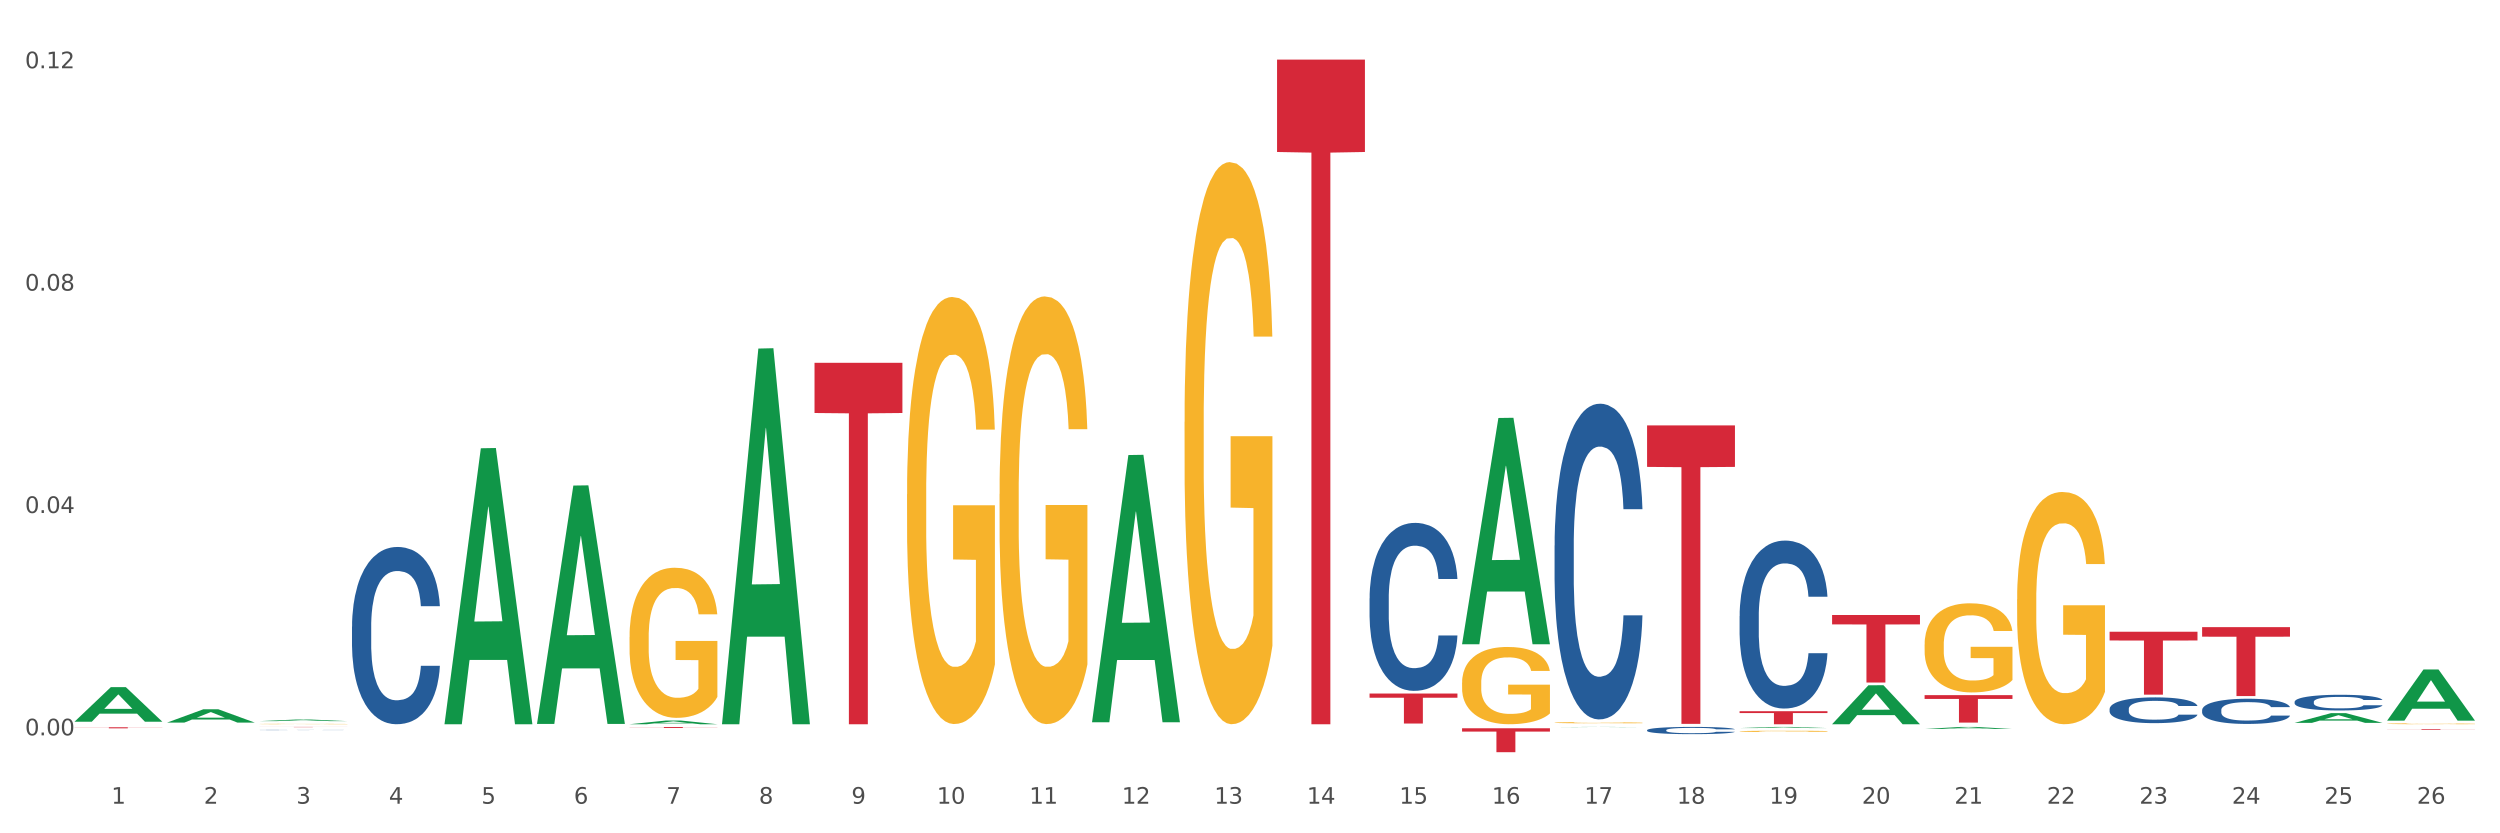 <?xml version="1.0" encoding="utf-8" standalone="no"?>
<!DOCTYPE svg PUBLIC "-//W3C//DTD SVG 1.1//EN"
  "http://www.w3.org/Graphics/SVG/1.1/DTD/svg11.dtd">
<svg xmlns:xlink="http://www.w3.org/1999/xlink" width="1080pt" height="360pt" viewBox="0 0 1080 360" xmlns="http://www.w3.org/2000/svg" version="1.1">
 <rect x="0" y="0" width="1080" height="360" fill="#333333" stroke="none"/>
 <defs>
  <style type="text/css">*{stroke-linejoin: round; stroke-linecap: butt}</style>
 </defs>
 <g id="figure_1">
  <g id="patch_1">
   <path d="M 0 360 
L 1080 360 
L 1080 0 
L 0 0 
z
" style="fill: #ffffff; stroke: #ffffff; stroke-linejoin: miter"/>
  </g>
  <g id="axes_1">
   <g id="matplotlib.axis_1">
    <g id="xtick_1">
     <g id="text_1">
      <!-- 1 -->
      <g style="fill: #4d4d4d" transform="translate(48.103 347.204) scale(0.096 -0.096)">
       <defs>
        <path id="DejaVuSans-31" d="M 794 531 
L 1825 531 
L 1825 4091 
L 703 3866 
L 703 4441 
L 1819 4666 
L 2450 4666 
L 2450 531 
L 3481 531 
L 3481 0 
L 794 0 
L 794 531 
z
" transform="scale(0.016)"/>
       </defs>
       <use xlink:href="#DejaVuSans-31"/>
      </g>
     </g>
    </g>
    <g id="xtick_2">
     <g id="text_2">
      <!-- 2 -->
      <g style="fill: #4d4d4d" transform="translate(88.066 347.204) scale(0.096 -0.096)">
       <defs>
        <path id="DejaVuSans-32" d="M 1228 531 
L 3431 531 
L 3431 0 
L 469 0 
L 469 531 
Q 828 903 1448 1529 
Q 2069 2156 2228 2338 
Q 2531 2678 2651 2914 
Q 2772 3150 2772 3378 
Q 2772 3750 2511 3984 
Q 2250 4219 1831 4219 
Q 1534 4219 1204 4116 
Q 875 4013 500 3803 
L 500 4441 
Q 881 4594 1212 4672 
Q 1544 4750 1819 4750 
Q 2544 4750 2975 4387 
Q 3406 4025 3406 3419 
Q 3406 3131 3298 2873 
Q 3191 2616 2906 2266 
Q 2828 2175 2409 1742 
Q 1991 1309 1228 531 
z
" transform="scale(0.016)"/>
       </defs>
       <use xlink:href="#DejaVuSans-32"/>
      </g>
     </g>
    </g>
    <g id="xtick_3">
     <g id="text_3">
      <!-- 3 -->
      <g style="fill: #4d4d4d" transform="translate(128.028 347.204) scale(0.096 -0.096)">
       <defs>
        <path id="DejaVuSans-33" d="M 2597 2516 
Q 3050 2419 3304 2112 
Q 3559 1806 3559 1356 
Q 3559 666 3084 287 
Q 2609 -91 1734 -91 
Q 1441 -91 1130 -33 
Q 819 25 488 141 
L 488 750 
Q 750 597 1062 519 
Q 1375 441 1716 441 
Q 2309 441 2620 675 
Q 2931 909 2931 1356 
Q 2931 1769 2642 2001 
Q 2353 2234 1838 2234 
L 1294 2234 
L 1294 2753 
L 1863 2753 
Q 2328 2753 2575 2939 
Q 2822 3125 2822 3475 
Q 2822 3834 2567 4026 
Q 2313 4219 1838 4219 
Q 1578 4219 1281 4162 
Q 984 4106 628 3988 
L 628 4550 
Q 988 4650 1302 4700 
Q 1616 4750 1894 4750 
Q 2613 4750 3031 4423 
Q 3450 4097 3450 3541 
Q 3450 3153 3228 2886 
Q 3006 2619 2597 2516 
z
" transform="scale(0.016)"/>
       </defs>
       <use xlink:href="#DejaVuSans-33"/>
      </g>
     </g>
    </g>
    <g id="xtick_4">
     <g id="text_4">
      <!-- 4 -->
      <g style="fill: #4d4d4d" transform="translate(167.99 347.204) scale(0.096 -0.096)">
       <defs>
        <path id="DejaVuSans-34" d="M 2419 4116 
L 825 1625 
L 2419 1625 
L 2419 4116 
z
M 2253 4666 
L 3047 4666 
L 3047 1625 
L 3713 1625 
L 3713 1100 
L 3047 1100 
L 3047 0 
L 2419 0 
L 2419 1100 
L 313 1100 
L 313 1709 
L 2253 4666 
z
" transform="scale(0.016)"/>
       </defs>
       <use xlink:href="#DejaVuSans-34"/>
      </g>
     </g>
    </g>
    <g id="xtick_5">
     <g id="text_5">
      <!-- 5 -->
      <g style="fill: #4d4d4d" transform="translate(207.953 347.204) scale(0.096 -0.096)">
       <defs>
        <path id="DejaVuSans-35" d="M 691 4666 
L 3169 4666 
L 3169 4134 
L 1269 4134 
L 1269 2991 
Q 1406 3038 1543 3061 
Q 1681 3084 1819 3084 
Q 2600 3084 3056 2656 
Q 3513 2228 3513 1497 
Q 3513 744 3044 326 
Q 2575 -91 1722 -91 
Q 1428 -91 1123 -41 
Q 819 9 494 109 
L 494 744 
Q 775 591 1075 516 
Q 1375 441 1709 441 
Q 2250 441 2565 725 
Q 2881 1009 2881 1497 
Q 2881 1984 2565 2268 
Q 2250 2553 1709 2553 
Q 1456 2553 1204 2497 
Q 953 2441 691 2322 
L 691 4666 
z
" transform="scale(0.016)"/>
       </defs>
       <use xlink:href="#DejaVuSans-35"/>
      </g>
     </g>
    </g>
    <g id="xtick_6">
     <g id="text_6">
      <!-- 6 -->
      <g style="fill: #4d4d4d" transform="translate(247.915 347.204) scale(0.096 -0.096)">
       <defs>
        <path id="DejaVuSans-36" d="M 2113 2584 
Q 1688 2584 1439 2293 
Q 1191 2003 1191 1497 
Q 1191 994 1439 701 
Q 1688 409 2113 409 
Q 2538 409 2786 701 
Q 3034 994 3034 1497 
Q 3034 2003 2786 2293 
Q 2538 2584 2113 2584 
z
M 3366 4563 
L 3366 3988 
Q 3128 4100 2886 4159 
Q 2644 4219 2406 4219 
Q 1781 4219 1451 3797 
Q 1122 3375 1075 2522 
Q 1259 2794 1537 2939 
Q 1816 3084 2150 3084 
Q 2853 3084 3261 2657 
Q 3669 2231 3669 1497 
Q 3669 778 3244 343 
Q 2819 -91 2113 -91 
Q 1303 -91 875 529 
Q 447 1150 447 2328 
Q 447 3434 972 4092 
Q 1497 4750 2381 4750 
Q 2619 4750 2861 4703 
Q 3103 4656 3366 4563 
z
" transform="scale(0.016)"/>
       </defs>
       <use xlink:href="#DejaVuSans-36"/>
      </g>
     </g>
    </g>
    <g id="xtick_7">
     <g id="text_7">
      <!-- 7 -->
      <g style="fill: #4d4d4d" transform="translate(287.878 347.204) scale(0.096 -0.096)">
       <defs>
        <path id="DejaVuSans-37" d="M 525 4666 
L 3525 4666 
L 3525 4397 
L 1831 0 
L 1172 0 
L 2766 4134 
L 525 4134 
L 525 4666 
z
" transform="scale(0.016)"/>
       </defs>
       <use xlink:href="#DejaVuSans-37"/>
      </g>
     </g>
    </g>
    <g id="xtick_8">
     <g id="text_8">
      <!-- 8 -->
      <g style="fill: #4d4d4d" transform="translate(327.84 347.204) scale(0.096 -0.096)">
       <defs>
        <path id="DejaVuSans-38" d="M 2034 2216 
Q 1584 2216 1326 1975 
Q 1069 1734 1069 1313 
Q 1069 891 1326 650 
Q 1584 409 2034 409 
Q 2484 409 2743 651 
Q 3003 894 3003 1313 
Q 3003 1734 2745 1975 
Q 2488 2216 2034 2216 
z
M 1403 2484 
Q 997 2584 770 2862 
Q 544 3141 544 3541 
Q 544 4100 942 4425 
Q 1341 4750 2034 4750 
Q 2731 4750 3128 4425 
Q 3525 4100 3525 3541 
Q 3525 3141 3298 2862 
Q 3072 2584 2669 2484 
Q 3125 2378 3379 2068 
Q 3634 1759 3634 1313 
Q 3634 634 3220 271 
Q 2806 -91 2034 -91 
Q 1263 -91 848 271 
Q 434 634 434 1313 
Q 434 1759 690 2068 
Q 947 2378 1403 2484 
z
M 1172 3481 
Q 1172 3119 1398 2916 
Q 1625 2713 2034 2713 
Q 2441 2713 2670 2916 
Q 2900 3119 2900 3481 
Q 2900 3844 2670 4047 
Q 2441 4250 2034 4250 
Q 1625 4250 1398 4047 
Q 1172 3844 1172 3481 
z
" transform="scale(0.016)"/>
       </defs>
       <use xlink:href="#DejaVuSans-38"/>
      </g>
     </g>
    </g>
    <g id="xtick_9">
     <g id="text_9">
      <!-- 9 -->
      <g style="fill: #4d4d4d" transform="translate(367.803 347.204) scale(0.096 -0.096)">
       <defs>
        <path id="DejaVuSans-39" d="M 703 97 
L 703 672 
Q 941 559 1184 500 
Q 1428 441 1663 441 
Q 2288 441 2617 861 
Q 2947 1281 2994 2138 
Q 2813 1869 2534 1725 
Q 2256 1581 1919 1581 
Q 1219 1581 811 2004 
Q 403 2428 403 3163 
Q 403 3881 828 4315 
Q 1253 4750 1959 4750 
Q 2769 4750 3195 4129 
Q 3622 3509 3622 2328 
Q 3622 1225 3098 567 
Q 2575 -91 1691 -91 
Q 1453 -91 1209 -44 
Q 966 3 703 97 
z
M 1959 2075 
Q 2384 2075 2632 2365 
Q 2881 2656 2881 3163 
Q 2881 3666 2632 3958 
Q 2384 4250 1959 4250 
Q 1534 4250 1286 3958 
Q 1038 3666 1038 3163 
Q 1038 2656 1286 2365 
Q 1534 2075 1959 2075 
z
" transform="scale(0.016)"/>
       </defs>
       <use xlink:href="#DejaVuSans-39"/>
      </g>
     </g>
    </g>
    <g id="xtick_10">
     <g id="text_10">
      <!-- 10 -->
      <g style="fill: #4d4d4d" transform="translate(404.711 347.204) scale(0.096 -0.096)">
       <defs>
        <path id="DejaVuSans-30" d="M 2034 4250 
Q 1547 4250 1301 3770 
Q 1056 3291 1056 2328 
Q 1056 1369 1301 889 
Q 1547 409 2034 409 
Q 2525 409 2770 889 
Q 3016 1369 3016 2328 
Q 3016 3291 2770 3770 
Q 2525 4250 2034 4250 
z
M 2034 4750 
Q 2819 4750 3233 4129 
Q 3647 3509 3647 2328 
Q 3647 1150 3233 529 
Q 2819 -91 2034 -91 
Q 1250 -91 836 529 
Q 422 1150 422 2328 
Q 422 3509 836 4129 
Q 1250 4750 2034 4750 
z
" transform="scale(0.016)"/>
       </defs>
       <use xlink:href="#DejaVuSans-31"/>
       <use xlink:href="#DejaVuSans-30" transform="translate(63.623 0)"/>
      </g>
     </g>
    </g>
    <g id="xtick_11">
     <g id="text_11">
      <!-- 11 -->
      <g style="fill: #4d4d4d" transform="translate(444.673 347.204) scale(0.096 -0.096)">
       <use xlink:href="#DejaVuSans-31"/>
       <use xlink:href="#DejaVuSans-31" transform="translate(63.623 0)"/>
      </g>
     </g>
    </g>
    <g id="xtick_12">
     <g id="text_12">
      <!-- 12 -->
      <g style="fill: #4d4d4d" transform="translate(484.636 347.204) scale(0.096 -0.096)">
       <use xlink:href="#DejaVuSans-31"/>
       <use xlink:href="#DejaVuSans-32" transform="translate(63.623 0)"/>
      </g>
     </g>
    </g>
    <g id="xtick_13">
     <g id="text_13">
      <!-- 13 -->
      <g style="fill: #4d4d4d" transform="translate(524.598 347.204) scale(0.096 -0.096)">
       <use xlink:href="#DejaVuSans-31"/>
       <use xlink:href="#DejaVuSans-33" transform="translate(63.623 0)"/>
      </g>
     </g>
    </g>
    <g id="xtick_14">
     <g id="text_14">
      <!-- 14 -->
      <g style="fill: #4d4d4d" transform="translate(564.561 347.204) scale(0.096 -0.096)">
       <use xlink:href="#DejaVuSans-31"/>
       <use xlink:href="#DejaVuSans-34" transform="translate(63.623 0)"/>
      </g>
     </g>
    </g>
    <g id="xtick_15">
     <g id="text_15">
      <!-- 15 -->
      <g style="fill: #4d4d4d" transform="translate(604.523 347.204) scale(0.096 -0.096)">
       <use xlink:href="#DejaVuSans-31"/>
       <use xlink:href="#DejaVuSans-35" transform="translate(63.623 0)"/>
      </g>
     </g>
    </g>
    <g id="xtick_16">
     <g id="text_16">
      <!-- 16 -->
      <g style="fill: #4d4d4d" transform="translate(644.486 347.204) scale(0.096 -0.096)">
       <use xlink:href="#DejaVuSans-31"/>
       <use xlink:href="#DejaVuSans-36" transform="translate(63.623 0)"/>
      </g>
     </g>
    </g>
    <g id="xtick_17">
     <g id="text_17">
      <!-- 17 -->
      <g style="fill: #4d4d4d" transform="translate(684.448 347.204) scale(0.096 -0.096)">
       <use xlink:href="#DejaVuSans-31"/>
       <use xlink:href="#DejaVuSans-37" transform="translate(63.623 0)"/>
      </g>
     </g>
    </g>
    <g id="xtick_18">
     <g id="text_18">
      <!-- 18 -->
      <g style="fill: #4d4d4d" transform="translate(724.41 347.204) scale(0.096 -0.096)">
       <use xlink:href="#DejaVuSans-31"/>
       <use xlink:href="#DejaVuSans-38" transform="translate(63.623 0)"/>
      </g>
     </g>
    </g>
    <g id="xtick_19">
     <g id="text_19">
      <!-- 19 -->
      <g style="fill: #4d4d4d" transform="translate(764.373 347.204) scale(0.096 -0.096)">
       <use xlink:href="#DejaVuSans-31"/>
       <use xlink:href="#DejaVuSans-39" transform="translate(63.623 0)"/>
      </g>
     </g>
    </g>
    <g id="xtick_20">
     <g id="text_20">
      <!-- 20 -->
      <g style="fill: #4d4d4d" transform="translate(804.335 347.204) scale(0.096 -0.096)">
       <use xlink:href="#DejaVuSans-32"/>
       <use xlink:href="#DejaVuSans-30" transform="translate(63.623 0)"/>
      </g>
     </g>
    </g>
    <g id="xtick_21">
     <g id="text_21">
      <!-- 21 -->
      <g style="fill: #4d4d4d" transform="translate(844.298 347.204) scale(0.096 -0.096)">
       <use xlink:href="#DejaVuSans-32"/>
       <use xlink:href="#DejaVuSans-31" transform="translate(63.623 0)"/>
      </g>
     </g>
    </g>
    <g id="xtick_22">
     <g id="text_22">
      <!-- 22 -->
      <g style="fill: #4d4d4d" transform="translate(884.26 347.204) scale(0.096 -0.096)">
       <use xlink:href="#DejaVuSans-32"/>
       <use xlink:href="#DejaVuSans-32" transform="translate(63.623 0)"/>
      </g>
     </g>
    </g>
    <g id="xtick_23">
     <g id="text_23">
      <!-- 23 -->
      <g style="fill: #4d4d4d" transform="translate(924.223 347.204) scale(0.096 -0.096)">
       <use xlink:href="#DejaVuSans-32"/>
       <use xlink:href="#DejaVuSans-33" transform="translate(63.623 0)"/>
      </g>
     </g>
    </g>
    <g id="xtick_24">
     <g id="text_24">
      <!-- 24 -->
      <g style="fill: #4d4d4d" transform="translate(964.185 347.204) scale(0.096 -0.096)">
       <use xlink:href="#DejaVuSans-32"/>
       <use xlink:href="#DejaVuSans-34" transform="translate(63.623 0)"/>
      </g>
     </g>
    </g>
    <g id="xtick_25">
     <g id="text_25">
      <!-- 25 -->
      <g style="fill: #4d4d4d" transform="translate(1004.147 347.204) scale(0.096 -0.096)">
       <use xlink:href="#DejaVuSans-32"/>
       <use xlink:href="#DejaVuSans-35" transform="translate(63.623 0)"/>
      </g>
     </g>
    </g>
    <g id="xtick_26">
     <g id="text_26">
      <!-- 26 -->
      <g style="fill: #4d4d4d" transform="translate(1044.11 347.204) scale(0.096 -0.096)">
       <use xlink:href="#DejaVuSans-32"/>
       <use xlink:href="#DejaVuSans-36" transform="translate(63.623 0)"/>
      </g>
     </g>
    </g>
    <g id="xtick_27"/>
    <g id="xtick_28"/>
    <g id="xtick_29"/>
    <g id="xtick_30"/>
    <g id="xtick_31"/>
    <g id="xtick_32"/>
    <g id="xtick_33"/>
    <g id="xtick_34"/>
    <g id="xtick_35"/>
    <g id="xtick_36"/>
    <g id="xtick_37"/>
    <g id="xtick_38"/>
    <g id="xtick_39"/>
    <g id="xtick_40"/>
    <g id="xtick_41"/>
    <g id="xtick_42"/>
    <g id="xtick_43"/>
    <g id="xtick_44"/>
    <g id="xtick_45"/>
    <g id="xtick_46"/>
    <g id="xtick_47"/>
    <g id="xtick_48"/>
    <g id="xtick_49"/>
    <g id="xtick_50"/>
    <g id="xtick_51"/>
   </g>
   <g id="matplotlib.axis_2">
    <g id="ytick_1">
     <g id="text_27">
      <!-- 0.00 -->
      <g style="fill: #4d4d4d" transform="translate(10.8 317.672) scale(0.096 -0.096)">
       <defs>
        <path id="DejaVuSans-2e" d="M 684 794 
L 1344 794 
L 1344 0 
L 684 0 
L 684 794 
z
" transform="scale(0.016)"/>
       </defs>
       <use xlink:href="#DejaVuSans-30"/>
       <use xlink:href="#DejaVuSans-2e" transform="translate(63.623 0)"/>
       <use xlink:href="#DejaVuSans-30" transform="translate(95.41 0)"/>
       <use xlink:href="#DejaVuSans-30" transform="translate(159.033 0)"/>
      </g>
     </g>
    </g>
    <g id="ytick_2">
     <g id="text_28">
      <!-- 0.04 -->
      <g style="fill: #4d4d4d" transform="translate(10.8 221.611) scale(0.096 -0.096)">
       <use xlink:href="#DejaVuSans-30"/>
       <use xlink:href="#DejaVuSans-2e" transform="translate(63.623 0)"/>
       <use xlink:href="#DejaVuSans-30" transform="translate(95.41 0)"/>
       <use xlink:href="#DejaVuSans-34" transform="translate(159.033 0)"/>
      </g>
     </g>
    </g>
    <g id="ytick_3">
     <g id="text_29">
      <!-- 0.08 -->
      <g style="fill: #4d4d4d" transform="translate(10.8 125.551) scale(0.096 -0.096)">
       <use xlink:href="#DejaVuSans-30"/>
       <use xlink:href="#DejaVuSans-2e" transform="translate(63.623 0)"/>
       <use xlink:href="#DejaVuSans-30" transform="translate(95.41 0)"/>
       <use xlink:href="#DejaVuSans-38" transform="translate(159.033 0)"/>
      </g>
     </g>
    </g>
    <g id="ytick_4">
     <g id="text_30">
      <!-- 0.12 -->
      <g style="fill: #4d4d4d" transform="translate(10.8 29.49) scale(0.096 -0.096)">
       <use xlink:href="#DejaVuSans-30"/>
       <use xlink:href="#DejaVuSans-2e" transform="translate(63.623 0)"/>
       <use xlink:href="#DejaVuSans-31" transform="translate(95.41 0)"/>
       <use xlink:href="#DejaVuSans-32" transform="translate(159.033 0)"/>
      </g>
     </g>
    </g>
    <g id="ytick_5"/>
    <g id="ytick_6"/>
    <g id="ytick_7"/>
   </g>
   <g id="PolyCollection_1">
    <path d="M 431.799 213.428 
L 431.844 213.259 
L 431.844 207.184 
L 431.934 201.953 
L 432.382 189.297 
L 433.054 178.835 
L 433.547 173.267 
L 434.04 168.711 
L 434.623 164.155 
L 435.34 159.43 
L 436.64 152.511 
L 437.447 148.967 
L 438.433 145.255 
L 440.226 139.855 
L 441.526 136.818 
L 442.87 134.287 
L 445.067 131.249 
L 446.501 129.899 
L 448.025 128.887 
L 449.863 128.212 
L 451.252 128.043 
L 454.3 128.549 
L 456.9 130.068 
L 458.155 131.249 
L 459.768 133.274 
L 460.62 134.624 
L 462.009 137.324 
L 463.444 140.868 
L 464.43 143.905 
L 465.909 149.642 
L 467.029 155.38 
L 468.06 162.467 
L 468.598 167.361 
L 469.002 171.917 
L 469.36 177.148 
L 469.719 185.416 
L 461.651 185.416 
L 461.337 179.51 
L 460.844 173.942 
L 460.127 168.542 
L 459.499 165.167 
L 458.424 160.948 
L 457.438 158.248 
L 456.407 156.223 
L 455.152 154.536 
L 454.165 153.692 
L 452.776 153.017 
L 450.042 153.186 
L 448.204 154.536 
L 446.949 156.223 
L 446.142 157.742 
L 445.425 159.43 
L 444.618 161.792 
L 443.677 165.336 
L 443.005 168.542 
L 442.332 172.592 
L 441.795 176.642 
L 441.302 181.366 
L 440.898 186.429 
L 440.584 191.66 
L 440.315 198.072 
L 440.091 208.703 
L 440.091 231.821 
L 440.181 237.052 
L 440.405 243.971 
L 440.674 249.202 
L 441.122 255.445 
L 441.526 259.664 
L 442.288 265.739 
L 443.139 270.801 
L 443.812 274.007 
L 444.484 276.707 
L 445.649 280.42 
L 446.949 283.457 
L 448.07 285.313 
L 449.594 287.001 
L 450.625 287.676 
L 451.521 288.013 
L 453.717 288.013 
L 455.286 287.507 
L 457.034 286.326 
L 458.379 284.807 
L 459.499 282.951 
L 460.754 279.913 
L 461.561 277.045 
L 461.561 241.777 
L 451.7 241.608 
L 451.7 218.153 
L 469.764 218.153 
L 469.764 287.001 
L 469.002 290.544 
L 468.15 293.751 
L 467.254 296.619 
L 465.909 300.163 
L 464.295 303.538 
L 462.861 305.9 
L 461.337 307.925 
L 459.544 309.781 
L 457.213 311.469 
L 455.779 312.144 
L 453.986 312.65 
L 451.88 312.819 
L 450.042 312.481 
L 448.249 311.638 
L 446.366 310.119 
L 444.529 307.925 
L 443.139 305.731 
L 441.75 303.032 
L 440.271 299.488 
L 439.105 296.113 
L 438.209 293.076 
L 437.223 289.194 
L 436.147 284.132 
L 435.34 279.576 
L 434.623 274.851 
L 433.861 268.776 
L 433.323 263.545 
L 432.785 256.964 
L 432.472 252.071 
L 432.113 244.477 
L 431.844 233.846 
L 431.799 213.428 
z
" clip-path="url(#pdd34d8e524)" style="fill: #f7b32b"/>
    <path d="M 112.1 312.769 
L 112.145 312.769 
L 112.145 312.763 
L 112.234 312.757 
L 112.683 312.744 
L 113.355 312.734 
L 113.848 312.728 
L 114.341 312.723 
L 114.924 312.718 
L 115.641 312.714 
L 116.941 312.706 
L 117.747 312.703 
L 118.734 312.699 
L 120.526 312.693 
L 121.826 312.69 
L 123.171 312.688 
L 125.367 312.685 
L 126.802 312.683 
L 128.325 312.682 
L 130.163 312.681 
L 131.553 312.681 
L 134.601 312.682 
L 137.2 312.683 
L 138.455 312.685 
L 140.069 312.687 
L 140.92 312.688 
L 142.31 312.691 
L 143.744 312.694 
L 144.73 312.698 
L 146.209 312.704 
L 147.33 312.709 
L 148.361 312.717 
L 148.899 312.722 
L 149.302 312.726 
L 149.661 312.732 
L 150.019 312.74 
L 141.951 312.74 
L 141.638 312.734 
L 141.145 312.728 
L 140.427 312.723 
L 139.8 312.719 
L 138.724 312.715 
L 137.738 312.712 
L 136.707 312.71 
L 135.452 312.709 
L 134.466 312.708 
L 133.077 312.707 
L 130.342 312.707 
L 128.505 312.709 
L 127.25 312.71 
L 126.443 312.712 
L 125.726 312.714 
L 124.919 312.716 
L 123.978 312.72 
L 123.305 312.723 
L 122.633 312.727 
L 122.095 312.731 
L 121.602 312.736 
L 121.199 312.741 
L 120.885 312.747 
L 120.616 312.753 
L 120.392 312.764 
L 120.392 312.788 
L 120.482 312.793 
L 120.706 312.8 
L 120.975 312.806 
L 121.423 312.812 
L 121.826 312.817 
L 122.588 312.823 
L 123.44 312.828 
L 124.112 312.831 
L 124.785 312.834 
L 125.95 312.838 
L 127.25 312.841 
L 128.37 312.843 
L 129.894 312.845 
L 130.925 312.845 
L 131.822 312.846 
L 134.018 312.846 
L 135.587 312.845 
L 137.335 312.844 
L 138.679 312.842 
L 139.8 312.841 
L 141.055 312.837 
L 141.862 312.834 
L 141.862 312.798 
L 132.001 312.798 
L 132.001 312.774 
L 150.064 312.774 
L 150.064 312.845 
L 149.302 312.848 
L 148.451 312.852 
L 147.554 312.855 
L 146.209 312.858 
L 144.596 312.862 
L 143.162 312.864 
L 141.638 312.866 
L 139.845 312.868 
L 137.514 312.87 
L 136.08 312.871 
L 134.287 312.871 
L 132.18 312.871 
L 130.342 312.871 
L 128.55 312.87 
L 126.667 312.868 
L 124.829 312.866 
L 123.44 312.864 
L 122.05 312.861 
L 120.571 312.857 
L 119.406 312.854 
L 118.509 312.851 
L 117.523 312.847 
L 116.448 312.842 
L 115.641 312.837 
L 114.924 312.832 
L 114.162 312.826 
L 113.624 312.821 
L 113.086 312.814 
L 112.772 312.809 
L 112.414 312.801 
L 112.145 312.79 
L 112.1 312.769 
z
" clip-path="url(#pdd34d8e524)" style="fill: #f7b32b"/>
    <path d="M 991.273 312.271 
L 991.312 312.267 
L 1006.968 308.082 
L 1013.465 308.078 
L 1029.238 312.279 
L 1021.723 312.279 
L 1018.318 311.3 
L 1002.154 311.3 
L 1002.036 311.316 
L 998.749 312.279 
L 991.273 312.279 
L 991.273 312.271 
L 1004.189 310.717 
L 1016.283 310.713 
L 1010.295 308.973 
L 1010.216 308.965 
L 1010.138 308.977 
L 1004.15 310.713 
L 1004.189 310.717 
L 991.273 312.271 
z
" clip-path="url(#pdd34d8e524)" style="fill: #109648"/>
    <path d="M 511.724 182.24 
L 511.769 182.018 
L 511.769 174.034 
L 511.859 167.158 
L 512.307 150.525 
L 512.979 136.774 
L 513.472 129.455 
L 513.965 123.467 
L 514.548 117.479 
L 515.265 111.269 
L 516.565 102.175 
L 517.372 97.518 
L 518.358 92.639 
L 520.151 85.542 
L 521.451 81.549 
L 522.795 78.223 
L 524.991 74.231 
L 526.426 72.456 
L 527.95 71.126 
L 529.787 70.238 
L 531.177 70.017 
L 534.225 70.682 
L 536.825 72.678 
L 538.08 74.231 
L 539.693 76.892 
L 540.545 78.666 
L 541.934 82.215 
L 543.369 86.872 
L 544.355 90.864 
L 545.834 98.405 
L 546.954 105.946 
L 547.985 115.261 
L 548.523 121.693 
L 548.926 127.681 
L 549.285 134.556 
L 549.644 145.424 
L 541.576 145.424 
L 541.262 137.661 
L 540.769 130.342 
L 540.052 123.245 
L 539.424 118.809 
L 538.348 113.265 
L 537.362 109.716 
L 536.331 107.055 
L 535.076 104.837 
L 534.09 103.728 
L 532.701 102.841 
L 529.967 103.063 
L 528.129 104.837 
L 526.874 107.055 
L 526.067 109.051 
L 525.35 111.269 
L 524.543 114.374 
L 523.602 119.031 
L 522.93 123.245 
L 522.257 128.568 
L 521.719 133.891 
L 521.226 140.101 
L 520.823 146.754 
L 520.509 153.63 
L 520.24 162.057 
L 520.016 176.03 
L 520.016 206.414 
L 520.106 213.29 
L 520.33 222.383 
L 520.599 229.258 
L 521.047 237.464 
L 521.451 243.009 
L 522.213 250.993 
L 523.064 257.647 
L 523.736 261.861 
L 524.409 265.409 
L 525.574 270.288 
L 526.874 274.281 
L 527.995 276.72 
L 529.519 278.938 
L 530.549 279.825 
L 531.446 280.269 
L 533.642 280.269 
L 535.211 279.603 
L 536.959 278.051 
L 538.304 276.055 
L 539.424 273.615 
L 540.679 269.623 
L 541.486 265.853 
L 541.486 219.5 
L 531.625 219.278 
L 531.625 188.45 
L 549.688 188.45 
L 549.688 278.938 
L 548.926 283.596 
L 548.075 287.809 
L 547.178 291.58 
L 545.834 296.237 
L 544.22 300.673 
L 542.786 303.778 
L 541.262 306.439 
L 539.469 308.879 
L 537.138 311.097 
L 535.704 311.984 
L 533.911 312.649 
L 531.804 312.871 
L 529.967 312.428 
L 528.174 311.319 
L 526.291 309.323 
L 524.454 306.439 
L 523.064 303.556 
L 521.675 300.008 
L 520.196 295.35 
L 519.03 290.914 
L 518.134 286.922 
L 517.148 281.821 
L 516.072 275.168 
L 515.265 269.18 
L 514.548 262.97 
L 513.786 254.985 
L 513.248 248.11 
L 512.71 239.46 
L 512.396 233.029 
L 512.038 223.048 
L 511.769 209.076 
L 511.724 182.24 
z
" clip-path="url(#pdd34d8e524)" style="fill: #f7b32b"/>
    <path d="M 391.837 213.547 
L 391.882 213.378 
L 391.882 207.312 
L 391.971 202.089 
L 392.42 189.452 
L 393.092 179.006 
L 393.585 173.446 
L 394.078 168.896 
L 394.661 164.347 
L 395.378 159.629 
L 396.678 152.721 
L 397.484 149.183 
L 398.471 145.476 
L 400.263 140.084 
L 401.563 137.051 
L 402.908 134.524 
L 405.104 131.491 
L 406.538 130.143 
L 408.062 129.132 
L 409.9 128.458 
L 411.29 128.29 
L 414.338 128.795 
L 416.937 130.312 
L 418.192 131.491 
L 419.806 133.513 
L 420.657 134.861 
L 422.047 137.557 
L 423.481 141.095 
L 424.467 144.128 
L 425.946 149.857 
L 427.067 155.585 
L 428.098 162.662 
L 428.636 167.548 
L 429.039 172.098 
L 429.398 177.321 
L 429.756 185.577 
L 421.688 185.577 
L 421.375 179.68 
L 420.882 174.12 
L 420.164 168.728 
L 419.537 165.358 
L 418.461 161.146 
L 417.475 158.45 
L 416.444 156.428 
L 415.189 154.743 
L 414.203 153.901 
L 412.814 153.227 
L 410.079 153.395 
L 408.242 154.743 
L 406.987 156.428 
L 406.18 157.944 
L 405.463 159.629 
L 404.656 161.988 
L 403.715 165.526 
L 403.042 168.728 
L 402.37 172.772 
L 401.832 176.815 
L 401.339 181.533 
L 400.936 186.588 
L 400.622 191.811 
L 400.353 198.214 
L 400.129 208.829 
L 400.129 231.912 
L 400.219 237.135 
L 400.443 244.044 
L 400.712 249.267 
L 401.16 255.501 
L 401.563 259.713 
L 402.325 265.779 
L 403.177 270.834 
L 403.849 274.035 
L 404.522 276.731 
L 405.687 280.438 
L 406.987 283.471 
L 408.107 285.324 
L 409.631 287.009 
L 410.662 287.683 
L 411.559 288.02 
L 413.755 288.02 
L 415.324 287.514 
L 417.072 286.335 
L 418.416 284.818 
L 419.537 282.965 
L 420.792 279.932 
L 421.599 277.068 
L 421.599 241.853 
L 411.738 241.685 
L 411.738 218.264 
L 429.801 218.264 
L 429.801 287.009 
L 429.039 290.547 
L 428.188 293.749 
L 427.291 296.613 
L 425.946 300.151 
L 424.333 303.521 
L 422.899 305.88 
L 421.375 307.902 
L 419.582 309.755 
L 417.251 311.44 
L 415.817 312.114 
L 414.024 312.62 
L 411.917 312.788 
L 410.079 312.451 
L 408.287 311.609 
L 406.404 310.092 
L 404.566 307.902 
L 403.177 305.711 
L 401.787 303.016 
L 400.308 299.477 
L 399.143 296.107 
L 398.246 293.075 
L 397.26 289.199 
L 396.185 284.145 
L 395.378 279.595 
L 394.661 274.877 
L 393.899 268.812 
L 393.361 263.589 
L 392.823 257.017 
L 392.509 252.131 
L 392.151 244.549 
L 391.882 233.934 
L 391.837 213.547 
z
" clip-path="url(#pdd34d8e524)" style="fill: #f7b32b"/>
    <path d="M 271.95 275.231 
L 271.994 275.172 
L 271.994 273.04 
L 272.084 271.203 
L 272.532 266.761 
L 273.205 263.089 
L 273.698 261.134 
L 274.191 259.535 
L 274.773 257.935 
L 275.491 256.277 
L 276.79 253.848 
L 277.597 252.604 
L 278.583 251.301 
L 280.376 249.406 
L 281.676 248.34 
L 283.021 247.451 
L 285.217 246.385 
L 286.651 245.911 
L 288.175 245.556 
L 290.013 245.319 
L 291.402 245.26 
L 294.45 245.437 
L 297.05 245.97 
L 298.305 246.385 
L 299.919 247.096 
L 300.77 247.57 
L 302.16 248.517 
L 303.594 249.761 
L 304.58 250.827 
L 306.059 252.841 
L 307.18 254.855 
L 308.211 257.343 
L 308.748 259.061 
L 309.152 260.66 
L 309.51 262.496 
L 309.869 265.399 
L 301.801 265.399 
L 301.487 263.326 
L 300.994 261.371 
L 300.277 259.475 
L 299.65 258.291 
L 298.574 256.81 
L 297.588 255.862 
L 296.557 255.151 
L 295.302 254.559 
L 294.316 254.263 
L 292.926 254.026 
L 290.192 254.085 
L 288.354 254.559 
L 287.099 255.151 
L 286.293 255.685 
L 285.575 256.277 
L 284.769 257.106 
L 283.827 258.35 
L 283.155 259.475 
L 282.483 260.897 
L 281.945 262.319 
L 281.452 263.977 
L 281.048 265.754 
L 280.735 267.59 
L 280.466 269.841 
L 280.242 273.573 
L 280.242 281.688 
L 280.331 283.524 
L 280.555 285.952 
L 280.824 287.789 
L 281.273 289.98 
L 281.676 291.461 
L 282.438 293.593 
L 283.29 295.37 
L 283.962 296.496 
L 284.634 297.444 
L 285.8 298.747 
L 287.099 299.813 
L 288.22 300.464 
L 289.744 301.057 
L 290.775 301.294 
L 291.671 301.412 
L 293.868 301.412 
L 295.436 301.234 
L 297.184 300.82 
L 298.529 300.287 
L 299.65 299.635 
L 300.905 298.569 
L 301.711 297.562 
L 301.711 285.182 
L 291.851 285.123 
L 291.851 276.89 
L 309.914 276.89 
L 309.914 301.057 
L 309.152 302.301 
L 308.3 303.426 
L 307.404 304.433 
L 306.059 305.677 
L 304.446 306.862 
L 303.011 307.691 
L 301.487 308.402 
L 299.694 309.053 
L 297.364 309.645 
L 295.929 309.882 
L 294.136 310.06 
L 292.03 310.119 
L 290.192 310.001 
L 288.399 309.705 
L 286.517 309.172 
L 284.679 308.402 
L 283.29 307.632 
L 281.9 306.684 
L 280.421 305.44 
L 279.256 304.255 
L 278.359 303.189 
L 277.373 301.827 
L 276.297 300.05 
L 275.491 298.45 
L 274.773 296.792 
L 274.011 294.66 
L 273.474 292.823 
L 272.936 290.513 
L 272.622 288.796 
L 272.263 286.13 
L 271.994 282.398 
L 271.95 275.231 
z
" clip-path="url(#pdd34d8e524)" style="fill: #f7b32b"/>
    <path d="M 671.574 235.683 
L 671.619 235.558 
L 671.619 232.07 
L 671.753 227.337 
L 672.247 218.618 
L 672.875 212.016 
L 673.952 204.293 
L 674.536 201.054 
L 675.298 197.442 
L 676.869 191.587 
L 678.664 186.605 
L 679.921 183.864 
L 680.863 182.12 
L 682.972 179.006 
L 684.184 177.636 
L 685.44 176.515 
L 686.517 175.768 
L 688.312 174.896 
L 689.748 174.522 
L 691.409 174.397 
L 692.8 174.522 
L 694.64 175.02 
L 697.332 176.515 
L 698.364 177.387 
L 699.755 178.882 
L 701.191 180.875 
L 702.358 182.868 
L 703.704 185.733 
L 705.096 189.47 
L 706.442 194.203 
L 707.384 198.563 
L 708.147 203.172 
L 708.82 208.777 
L 709.314 214.881 
L 709.538 219.988 
L 701.326 219.988 
L 701.102 215.379 
L 700.653 210.396 
L 700.204 207.033 
L 699.711 204.293 
L 698.948 201.179 
L 698.275 199.186 
L 697.153 196.819 
L 696.121 195.324 
L 695.268 194.452 
L 694.236 193.705 
L 692.037 192.957 
L 690.466 192.957 
L 689.479 193.207 
L 688.267 193.829 
L 687.235 194.701 
L 686.024 196.196 
L 685.081 197.815 
L 684.139 199.933 
L 683.6 201.428 
L 682.793 204.168 
L 682.254 206.41 
L 681.536 210.272 
L 681.132 213.012 
L 680.414 220.112 
L 680.1 225.344 
L 679.965 228.956 
L 679.876 232.942 
L 679.876 252.374 
L 680.145 261.094 
L 680.369 264.831 
L 680.728 269.066 
L 681.401 274.547 
L 682.389 279.903 
L 683.421 283.764 
L 684.273 286.131 
L 685.081 287.875 
L 685.889 289.245 
L 686.876 290.491 
L 687.684 291.238 
L 688.896 291.985 
L 690.332 292.359 
L 691.453 292.359 
L 693.742 291.736 
L 694.774 291.113 
L 695.762 290.242 
L 696.839 288.871 
L 697.691 287.377 
L 698.185 286.255 
L 698.993 283.889 
L 699.621 281.398 
L 700.159 278.533 
L 700.518 276.041 
L 700.922 272.304 
L 701.236 268.069 
L 701.326 265.827 
L 709.538 265.827 
L 709.359 270.311 
L 709.045 274.671 
L 708.416 280.526 
L 707.923 283.889 
L 707.16 287.999 
L 706.352 291.487 
L 705.23 295.349 
L 704.198 298.214 
L 703.121 300.705 
L 701.954 302.947 
L 699.845 306.061 
L 699.082 306.933 
L 697.467 308.428 
L 696.21 309.3 
L 694.37 310.172 
L 692.486 310.67 
L 690.511 310.794 
L 688.761 310.545 
L 686.831 309.798 
L 685.62 309.051 
L 684.273 307.93 
L 682.703 306.186 
L 681.222 304.068 
L 679.831 301.577 
L 678.529 298.712 
L 677.318 295.473 
L 675.747 290.117 
L 674.58 284.885 
L 673.728 280.027 
L 673.144 275.917 
L 672.561 270.685 
L 672.247 267.073 
L 671.753 258.353 
L 671.574 250.257 
L 671.574 235.683 
z
" clip-path="url(#pdd34d8e524)" style="fill: #255c99"/>
    <path d="M 1031.236 311.29 
L 1031.275 311.269 
L 1046.93 289.219 
L 1053.427 289.199 
L 1069.2 311.331 
L 1061.685 311.331 
L 1058.28 306.178 
L 1042.116 306.178 
L 1041.999 306.261 
L 1038.711 311.331 
L 1031.236 311.331 
L 1031.236 311.29 
L 1044.151 303.102 
L 1056.245 303.081 
L 1050.257 293.916 
L 1050.179 293.875 
L 1050.1 293.937 
L 1044.112 303.081 
L 1044.151 303.102 
L 1031.236 311.29 
z
" clip-path="url(#pdd34d8e524)" style="fill: #109648"/>
    <path d="M 991.273 303.19 
L 991.318 303.183 
L 991.318 303.01 
L 991.453 302.775 
L 991.946 302.341 
L 992.575 302.013 
L 993.652 301.629 
L 994.235 301.468 
L 994.998 301.288 
L 996.569 300.997 
L 998.364 300.749 
L 999.62 300.613 
L 1000.562 300.526 
L 1002.672 300.371 
L 1003.883 300.303 
L 1005.14 300.247 
L 1006.217 300.21 
L 1008.012 300.167 
L 1009.448 300.148 
L 1011.108 300.142 
L 1012.499 300.148 
L 1014.339 300.173 
L 1017.032 300.247 
L 1018.064 300.291 
L 1019.455 300.365 
L 1020.891 300.464 
L 1022.058 300.563 
L 1023.404 300.706 
L 1024.795 300.892 
L 1026.141 301.127 
L 1027.084 301.344 
L 1027.846 301.573 
L 1028.52 301.852 
L 1029.013 302.155 
L 1029.238 302.409 
L 1021.025 302.409 
L 1020.801 302.18 
L 1020.352 301.932 
L 1019.904 301.765 
L 1019.41 301.629 
L 1018.647 301.474 
L 1017.974 301.375 
L 1016.852 301.257 
L 1015.82 301.183 
L 1014.967 301.139 
L 1013.935 301.102 
L 1011.736 301.065 
L 1010.166 301.065 
L 1009.178 301.077 
L 1007.967 301.108 
L 1006.935 301.152 
L 1005.723 301.226 
L 1004.781 301.307 
L 1003.838 301.412 
L 1003.3 301.486 
L 1002.492 301.622 
L 1001.954 301.734 
L 1001.236 301.926 
L 1000.832 302.062 
L 1000.114 302.415 
L 999.8 302.675 
L 999.665 302.855 
L 999.575 303.053 
L 999.575 304.02 
L 999.844 304.453 
L 1000.069 304.639 
L 1000.428 304.85 
L 1001.101 305.122 
L 1002.088 305.388 
L 1003.12 305.58 
L 1003.973 305.698 
L 1004.781 305.785 
L 1005.588 305.853 
L 1006.576 305.915 
L 1007.383 305.952 
L 1008.595 305.989 
L 1010.031 306.008 
L 1011.153 306.008 
L 1013.442 305.977 
L 1014.474 305.946 
L 1015.461 305.903 
L 1016.538 305.834 
L 1017.391 305.76 
L 1017.884 305.704 
L 1018.692 305.587 
L 1019.32 305.463 
L 1019.859 305.32 
L 1020.218 305.196 
L 1020.622 305.011 
L 1020.936 304.8 
L 1021.025 304.689 
L 1029.238 304.689 
L 1029.058 304.912 
L 1028.744 305.128 
L 1028.116 305.419 
L 1027.622 305.587 
L 1026.859 305.791 
L 1026.051 305.964 
L 1024.93 306.157 
L 1023.897 306.299 
L 1022.82 306.423 
L 1021.654 306.534 
L 1019.545 306.689 
L 1018.782 306.733 
L 1017.166 306.807 
L 1015.91 306.85 
L 1014.07 306.894 
L 1012.185 306.918 
L 1010.211 306.925 
L 1008.46 306.912 
L 1006.531 306.875 
L 1005.319 306.838 
L 1003.973 306.782 
L 1002.402 306.695 
L 1000.921 306.59 
L 999.53 306.466 
L 998.229 306.324 
L 997.017 306.163 
L 995.447 305.896 
L 994.28 305.636 
L 993.427 305.395 
L 992.844 305.19 
L 992.261 304.93 
L 991.946 304.75 
L 991.453 304.317 
L 991.273 303.914 
L 991.273 303.19 
z
" clip-path="url(#pdd34d8e524)" style="fill: #255c99"/>
    <path d="M 711.536 315.432 
L 711.581 315.429 
L 711.581 315.349 
L 711.716 315.24 
L 712.209 315.04 
L 712.838 314.888 
L 713.915 314.711 
L 714.498 314.637 
L 715.261 314.554 
L 716.832 314.419 
L 718.627 314.305 
L 719.883 314.242 
L 720.825 314.202 
L 722.935 314.13 
L 724.146 314.099 
L 725.403 314.073 
L 726.48 314.056 
L 728.275 314.036 
L 729.711 314.027 
L 731.371 314.024 
L 732.762 314.027 
L 734.602 314.039 
L 737.295 314.073 
L 738.327 314.093 
L 739.718 314.127 
L 741.154 314.173 
L 742.321 314.219 
L 743.667 314.285 
L 745.058 314.37 
L 746.404 314.479 
L 747.347 314.579 
L 748.109 314.685 
L 748.783 314.814 
L 749.276 314.954 
L 749.501 315.071 
L 741.288 315.071 
L 741.064 314.966 
L 740.615 314.851 
L 740.167 314.774 
L 739.673 314.711 
L 738.91 314.639 
L 738.237 314.594 
L 737.115 314.539 
L 736.083 314.505 
L 735.23 314.485 
L 734.198 314.468 
L 731.999 314.451 
L 730.429 314.451 
L 729.441 314.456 
L 728.23 314.471 
L 727.198 314.491 
L 725.986 314.525 
L 725.044 314.562 
L 724.101 314.611 
L 723.563 314.645 
L 722.755 314.708 
L 722.217 314.76 
L 721.499 314.848 
L 721.095 314.911 
L 720.377 315.074 
L 720.063 315.194 
L 719.928 315.277 
L 719.838 315.369 
L 719.838 315.815 
L 720.107 316.016 
L 720.332 316.101 
L 720.691 316.199 
L 721.364 316.325 
L 722.351 316.448 
L 723.383 316.536 
L 724.236 316.591 
L 725.044 316.631 
L 725.851 316.662 
L 726.839 316.691 
L 727.646 316.708 
L 728.858 316.725 
L 730.294 316.734 
L 731.416 316.734 
L 733.705 316.719 
L 734.737 316.705 
L 735.724 316.685 
L 736.801 316.654 
L 737.654 316.619 
L 738.147 316.593 
L 738.955 316.539 
L 739.583 316.482 
L 740.122 316.416 
L 740.481 316.359 
L 740.885 316.273 
L 741.199 316.176 
L 741.288 316.124 
L 749.501 316.124 
L 749.321 316.227 
L 749.007 316.327 
L 748.379 316.462 
L 747.885 316.539 
L 747.122 316.634 
L 746.314 316.714 
L 745.193 316.802 
L 744.16 316.868 
L 743.083 316.925 
L 741.917 316.977 
L 739.808 317.048 
L 739.045 317.068 
L 737.429 317.103 
L 736.173 317.123 
L 734.333 317.143 
L 732.448 317.154 
L 730.474 317.157 
L 728.723 317.151 
L 726.794 317.134 
L 725.582 317.117 
L 724.236 317.091 
L 722.665 317.051 
L 721.184 317.003 
L 719.793 316.945 
L 718.492 316.88 
L 717.28 316.805 
L 715.71 316.682 
L 714.543 316.562 
L 713.69 316.45 
L 713.107 316.356 
L 712.524 316.236 
L 712.209 316.153 
L 711.716 315.953 
L 711.536 315.767 
L 711.536 315.432 
z
" clip-path="url(#pdd34d8e524)" style="fill: #255c99"/>
    <path d="M 911.348 306.266 
L 911.393 306.256 
L 911.393 305.971 
L 911.528 305.584 
L 912.022 304.872 
L 912.65 304.333 
L 913.727 303.702 
L 914.31 303.438 
L 915.073 303.143 
L 916.644 302.664 
L 918.439 302.258 
L 919.695 302.034 
L 920.638 301.891 
L 922.747 301.637 
L 923.958 301.525 
L 925.215 301.434 
L 926.292 301.373 
L 928.087 301.301 
L 929.523 301.271 
L 931.183 301.261 
L 932.574 301.271 
L 934.414 301.311 
L 937.107 301.434 
L 938.139 301.505 
L 939.53 301.627 
L 940.966 301.79 
L 942.133 301.952 
L 943.479 302.186 
L 944.87 302.492 
L 946.216 302.878 
L 947.159 303.234 
L 947.922 303.611 
L 948.595 304.068 
L 949.088 304.567 
L 949.313 304.984 
L 941.101 304.984 
L 940.876 304.608 
L 940.427 304.201 
L 939.979 303.926 
L 939.485 303.702 
L 938.722 303.448 
L 938.049 303.285 
L 936.927 303.092 
L 935.895 302.97 
L 935.042 302.898 
L 934.01 302.837 
L 931.811 302.776 
L 930.241 302.776 
L 929.254 302.797 
L 928.042 302.848 
L 927.01 302.919 
L 925.798 303.041 
L 924.856 303.173 
L 923.913 303.346 
L 923.375 303.468 
L 922.567 303.692 
L 922.029 303.875 
L 921.311 304.19 
L 920.907 304.414 
L 920.189 304.994 
L 919.875 305.421 
L 919.74 305.716 
L 919.65 306.042 
L 919.65 307.629 
L 919.92 308.341 
L 920.144 308.646 
L 920.503 308.992 
L 921.176 309.44 
L 922.163 309.877 
L 923.195 310.192 
L 924.048 310.386 
L 924.856 310.528 
L 925.664 310.64 
L 926.651 310.742 
L 927.459 310.803 
L 928.67 310.864 
L 930.106 310.894 
L 931.228 310.894 
L 933.517 310.844 
L 934.549 310.793 
L 935.536 310.721 
L 936.613 310.61 
L 937.466 310.488 
L 937.959 310.396 
L 938.767 310.203 
L 939.395 309.999 
L 939.934 309.765 
L 940.293 309.562 
L 940.697 309.257 
L 941.011 308.911 
L 941.101 308.728 
L 949.313 308.728 
L 949.133 309.094 
L 948.819 309.45 
L 948.191 309.928 
L 947.697 310.203 
L 946.934 310.538 
L 946.127 310.823 
L 945.005 311.139 
L 943.973 311.373 
L 942.896 311.576 
L 941.729 311.759 
L 939.62 312.013 
L 938.857 312.085 
L 937.241 312.207 
L 935.985 312.278 
L 934.145 312.349 
L 932.26 312.39 
L 930.286 312.4 
L 928.536 312.38 
L 926.606 312.319 
L 925.394 312.258 
L 924.048 312.166 
L 922.477 312.024 
L 920.997 311.851 
L 919.605 311.647 
L 918.304 311.413 
L 917.092 311.149 
L 915.522 310.711 
L 914.355 310.284 
L 913.502 309.887 
L 912.919 309.552 
L 912.336 309.124 
L 912.022 308.829 
L 911.528 308.117 
L 911.348 307.456 
L 911.348 306.266 
z
" clip-path="url(#pdd34d8e524)" style="fill: #255c99"/>
    <path d="M 951.311 306.744 
L 951.356 306.734 
L 951.356 306.455 
L 951.49 306.078 
L 951.984 305.382 
L 952.612 304.855 
L 953.689 304.238 
L 954.273 303.98 
L 955.035 303.691 
L 956.606 303.224 
L 958.401 302.827 
L 959.658 302.608 
L 960.6 302.469 
L 962.709 302.22 
L 963.921 302.111 
L 965.177 302.021 
L 966.254 301.962 
L 968.049 301.892 
L 969.485 301.862 
L 971.146 301.852 
L 972.537 301.862 
L 974.377 301.902 
L 977.069 302.021 
L 978.101 302.091 
L 979.492 302.21 
L 980.928 302.369 
L 982.095 302.528 
L 983.441 302.757 
L 984.833 303.055 
L 986.179 303.433 
L 987.121 303.781 
L 987.884 304.149 
L 988.557 304.596 
L 989.051 305.083 
L 989.275 305.491 
L 981.063 305.491 
L 980.839 305.123 
L 980.39 304.725 
L 979.941 304.457 
L 979.448 304.238 
L 978.685 303.99 
L 978.012 303.831 
L 976.89 303.642 
L 975.857 303.522 
L 975.005 303.453 
L 973.973 303.393 
L 971.774 303.334 
L 970.203 303.334 
L 969.216 303.353 
L 968.004 303.403 
L 966.972 303.473 
L 965.761 303.592 
L 964.818 303.721 
L 963.876 303.89 
L 963.337 304.01 
L 962.53 304.228 
L 961.991 304.407 
L 961.273 304.716 
L 960.869 304.934 
L 960.151 305.501 
L 959.837 305.919 
L 959.702 306.207 
L 959.613 306.525 
L 959.613 308.076 
L 959.882 308.772 
L 960.106 309.07 
L 960.465 309.408 
L 961.138 309.846 
L 962.126 310.273 
L 963.158 310.581 
L 964.01 310.77 
L 964.818 310.909 
L 965.626 311.019 
L 966.613 311.118 
L 967.421 311.178 
L 968.633 311.238 
L 970.069 311.267 
L 971.19 311.267 
L 973.479 311.218 
L 974.511 311.168 
L 975.498 311.098 
L 976.576 310.989 
L 977.428 310.87 
L 977.922 310.78 
L 978.73 310.591 
L 979.358 310.392 
L 979.896 310.164 
L 980.255 309.965 
L 980.659 309.667 
L 980.973 309.329 
L 981.063 309.15 
L 989.275 309.15 
L 989.096 309.508 
L 988.782 309.856 
L 988.153 310.323 
L 987.66 310.591 
L 986.897 310.919 
L 986.089 311.198 
L 984.967 311.506 
L 983.935 311.735 
L 982.858 311.934 
L 981.691 312.112 
L 979.582 312.361 
L 978.819 312.431 
L 977.204 312.55 
L 975.947 312.62 
L 974.107 312.689 
L 972.223 312.729 
L 970.248 312.739 
L 968.498 312.719 
L 966.568 312.659 
L 965.357 312.6 
L 964.01 312.51 
L 962.44 312.371 
L 960.959 312.202 
L 959.568 312.003 
L 958.266 311.774 
L 957.055 311.516 
L 955.484 311.088 
L 954.317 310.671 
L 953.465 310.283 
L 952.881 309.955 
L 952.298 309.537 
L 951.984 309.249 
L 951.49 308.553 
L 951.311 307.907 
L 951.311 306.744 
z
" clip-path="url(#pdd34d8e524)" style="fill: #255c99"/>
    <path d="M 751.499 266.135 
L 751.544 266.069 
L 751.544 264.213 
L 751.678 261.695 
L 752.172 257.056 
L 752.8 253.543 
L 753.877 249.434 
L 754.46 247.711 
L 755.223 245.789 
L 756.794 242.674 
L 758.589 240.023 
L 759.845 238.565 
L 760.788 237.637 
L 762.897 235.98 
L 764.109 235.251 
L 765.365 234.655 
L 766.442 234.257 
L 768.237 233.793 
L 769.673 233.595 
L 771.333 233.528 
L 772.725 233.595 
L 774.564 233.86 
L 777.257 234.655 
L 778.289 235.119 
L 779.68 235.914 
L 781.116 236.975 
L 782.283 238.035 
L 783.629 239.559 
L 785.02 241.547 
L 786.367 244.066 
L 787.309 246.385 
L 788.072 248.838 
L 788.745 251.82 
L 789.239 255.067 
L 789.463 257.785 
L 781.251 257.785 
L 781.026 255.333 
L 780.578 252.682 
L 780.129 250.892 
L 779.635 249.434 
L 778.872 247.777 
L 778.199 246.717 
L 777.077 245.458 
L 776.045 244.662 
L 775.193 244.198 
L 774.161 243.801 
L 771.962 243.403 
L 770.391 243.403 
L 769.404 243.536 
L 768.192 243.867 
L 767.16 244.331 
L 765.948 245.126 
L 765.006 245.988 
L 764.064 247.115 
L 763.525 247.91 
L 762.717 249.368 
L 762.179 250.561 
L 761.461 252.615 
L 761.057 254.073 
L 760.339 257.851 
L 760.025 260.635 
L 759.89 262.556 
L 759.801 264.677 
L 759.801 275.016 
L 760.07 279.655 
L 760.294 281.644 
L 760.653 283.897 
L 761.326 286.813 
L 762.314 289.663 
L 763.346 291.717 
L 764.198 292.976 
L 765.006 293.904 
L 765.814 294.633 
L 766.801 295.296 
L 767.609 295.694 
L 768.82 296.091 
L 770.256 296.29 
L 771.378 296.29 
L 773.667 295.959 
L 774.699 295.627 
L 775.686 295.164 
L 776.763 294.435 
L 777.616 293.639 
L 778.11 293.043 
L 778.917 291.784 
L 779.546 290.458 
L 780.084 288.934 
L 780.443 287.608 
L 780.847 285.62 
L 781.161 283.367 
L 781.251 282.174 
L 789.463 282.174 
L 789.284 284.56 
L 788.969 286.879 
L 788.341 289.994 
L 787.848 291.784 
L 787.085 293.971 
L 786.277 295.826 
L 785.155 297.881 
L 784.123 299.405 
L 783.046 300.731 
L 781.879 301.924 
L 779.77 303.58 
L 779.007 304.044 
L 777.392 304.84 
L 776.135 305.304 
L 774.295 305.767 
L 772.41 306.033 
L 770.436 306.099 
L 768.686 305.966 
L 766.756 305.569 
L 765.545 305.171 
L 764.198 304.575 
L 762.628 303.647 
L 761.147 302.52 
L 759.756 301.195 
L 758.454 299.67 
L 757.243 297.947 
L 755.672 295.097 
L 754.505 292.314 
L 753.653 289.729 
L 753.069 287.542 
L 752.486 284.758 
L 752.172 282.836 
L 751.678 278.197 
L 751.499 273.889 
L 751.499 266.135 
z
" clip-path="url(#pdd34d8e524)" style="fill: #255c99"/>
    <path d="M 751.499 314.527 
L 751.538 314.526 
L 767.193 314.025 
L 773.69 314.024 
L 789.463 314.528 
L 781.948 314.528 
L 778.543 314.41 
L 762.379 314.41 
L 762.262 314.412 
L 758.974 314.528 
L 751.499 314.528 
L 751.499 314.527 
L 764.414 314.34 
L 776.508 314.34 
L 770.52 314.132 
L 770.442 314.131 
L 770.363 314.132 
L 764.375 314.34 
L 764.414 314.34 
L 751.499 314.527 
z
" clip-path="url(#pdd34d8e524)" style="fill: #109648"/>
    <path d="M 671.574 314.125 
L 671.613 314.125 
L 687.268 314.024 
L 693.765 314.024 
L 709.538 314.125 
L 702.024 314.125 
L 698.619 314.101 
L 682.454 314.101 
L 682.337 314.102 
L 679.049 314.125 
L 671.574 314.125 
L 671.574 314.125 
L 684.49 314.087 
L 696.583 314.087 
L 690.595 314.046 
L 690.517 314.046 
L 690.439 314.046 
L 684.45 314.087 
L 684.49 314.087 
L 671.574 314.125 
z
" clip-path="url(#pdd34d8e524)" style="fill: #109648"/>
    <path d="M 631.611 278.151 
L 631.651 278.059 
L 647.306 180.566 
L 653.803 180.474 
L 669.576 278.334 
L 662.061 278.334 
L 658.656 255.546 
L 642.492 255.546 
L 642.374 255.914 
L 639.087 278.334 
L 631.611 278.334 
L 631.611 278.151 
L 644.527 241.947 
L 656.621 241.855 
L 650.633 201.332 
L 650.554 201.149 
L 650.476 201.424 
L 644.488 241.855 
L 644.527 241.947 
L 631.611 278.151 
z
" clip-path="url(#pdd34d8e524)" style="fill: #109648"/>
    <path d="M 831.424 314.91 
L 831.463 314.909 
L 847.118 314.025 
L 853.615 314.024 
L 869.388 314.912 
L 861.873 314.912 
L 858.468 314.705 
L 842.304 314.705 
L 842.187 314.709 
L 838.899 314.912 
L 831.424 314.912 
L 831.424 314.91 
L 844.339 314.582 
L 856.433 314.581 
L 850.445 314.213 
L 850.367 314.212 
L 850.288 314.214 
L 844.3 314.581 
L 844.339 314.582 
L 831.424 314.91 
z
" clip-path="url(#pdd34d8e524)" style="fill: #109648"/>
    <path d="M 112.1 315.352 
L 112.145 315.352 
L 112.145 315.349 
L 112.279 315.344 
L 112.773 315.334 
L 113.401 315.327 
L 114.478 315.319 
L 115.062 315.316 
L 115.824 315.312 
L 117.395 315.306 
L 119.19 315.3 
L 120.447 315.297 
L 121.389 315.296 
L 123.498 315.292 
L 124.71 315.291 
L 125.966 315.29 
L 127.043 315.289 
L 128.838 315.288 
L 130.274 315.288 
L 131.935 315.287 
L 133.326 315.288 
L 135.166 315.288 
L 137.858 315.29 
L 138.89 315.291 
L 140.281 315.292 
L 141.717 315.294 
L 142.884 315.296 
L 144.23 315.299 
L 145.622 315.303 
L 146.968 315.308 
L 147.91 315.313 
L 148.673 315.318 
L 149.346 315.324 
L 149.84 315.33 
L 150.064 315.336 
L 141.852 315.336 
L 141.628 315.331 
L 141.179 315.326 
L 140.73 315.322 
L 140.237 315.319 
L 139.474 315.316 
L 138.801 315.314 
L 137.679 315.311 
L 136.647 315.31 
L 135.794 315.309 
L 134.762 315.308 
L 132.563 315.307 
L 130.992 315.307 
L 130.005 315.307 
L 128.793 315.308 
L 127.761 315.309 
L 126.55 315.311 
L 125.607 315.312 
L 124.665 315.314 
L 124.126 315.316 
L 123.319 315.319 
L 122.78 315.321 
L 122.062 315.325 
L 121.658 315.328 
L 120.94 315.336 
L 120.626 315.341 
L 120.491 315.345 
L 120.402 315.349 
L 120.402 315.37 
L 120.671 315.379 
L 120.895 315.383 
L 121.254 315.388 
L 121.927 315.393 
L 122.915 315.399 
L 123.947 315.403 
L 124.799 315.406 
L 125.607 315.408 
L 126.415 315.409 
L 127.402 315.41 
L 128.21 315.411 
L 129.422 315.412 
L 130.858 315.412 
L 131.98 315.412 
L 134.268 315.412 
L 135.3 315.411 
L 136.288 315.41 
L 137.365 315.409 
L 138.217 315.407 
L 138.711 315.406 
L 139.519 315.403 
L 140.147 315.401 
L 140.685 315.398 
L 141.044 315.395 
L 141.448 315.391 
L 141.762 315.387 
L 141.852 315.384 
L 150.064 315.384 
L 149.885 315.389 
L 149.571 315.394 
L 148.942 315.4 
L 148.449 315.403 
L 147.686 315.408 
L 146.878 315.411 
L 145.756 315.416 
L 144.724 315.419 
L 143.647 315.421 
L 142.48 315.424 
L 140.371 315.427 
L 139.608 315.428 
L 137.993 315.429 
L 136.736 315.43 
L 134.896 315.431 
L 133.012 315.432 
L 131.037 315.432 
L 129.287 315.432 
L 127.357 315.431 
L 126.146 315.43 
L 124.799 315.429 
L 123.229 315.427 
L 121.748 315.425 
L 120.357 315.422 
L 119.055 315.419 
L 117.844 315.416 
L 116.273 315.41 
L 115.106 315.404 
L 114.254 315.399 
L 113.67 315.395 
L 113.087 315.389 
L 112.773 315.386 
L 112.279 315.376 
L 112.1 315.368 
L 112.1 315.352 
z
" clip-path="url(#pdd34d8e524)" style="fill: #255c99"/>
    <path d="M 591.649 258.491 
L 591.694 258.425 
L 591.694 256.57 
L 591.828 254.051 
L 592.322 249.412 
L 592.95 245.899 
L 594.027 241.79 
L 594.611 240.067 
L 595.374 238.145 
L 596.944 235.031 
L 598.739 232.38 
L 599.996 230.922 
L 600.938 229.994 
L 603.047 228.337 
L 604.259 227.608 
L 605.515 227.011 
L 606.592 226.614 
L 608.387 226.15 
L 609.823 225.951 
L 611.484 225.885 
L 612.875 225.951 
L 614.715 226.216 
L 617.407 227.011 
L 618.439 227.475 
L 619.831 228.271 
L 621.267 229.331 
L 622.433 230.391 
L 623.78 231.916 
L 625.171 233.904 
L 626.517 236.422 
L 627.459 238.742 
L 628.222 241.194 
L 628.895 244.176 
L 629.389 247.424 
L 629.613 250.141 
L 621.401 250.141 
L 621.177 247.689 
L 620.728 245.038 
L 620.279 243.249 
L 619.786 241.79 
L 619.023 240.134 
L 618.35 239.073 
L 617.228 237.814 
L 616.196 237.019 
L 615.343 236.555 
L 614.311 236.157 
L 612.112 235.76 
L 610.541 235.76 
L 609.554 235.892 
L 608.343 236.224 
L 607.31 236.687 
L 606.099 237.483 
L 605.156 238.344 
L 604.214 239.471 
L 603.676 240.266 
L 602.868 241.724 
L 602.329 242.917 
L 601.611 244.972 
L 601.207 246.43 
L 600.489 250.207 
L 600.175 252.991 
L 600.041 254.913 
L 599.951 257.033 
L 599.951 267.372 
L 600.22 272.011 
L 600.445 273.999 
L 600.804 276.253 
L 601.477 279.169 
L 602.464 282.019 
L 603.496 284.073 
L 604.349 285.332 
L 605.156 286.26 
L 605.964 286.989 
L 606.951 287.652 
L 607.759 288.049 
L 608.971 288.447 
L 610.407 288.646 
L 611.529 288.646 
L 613.817 288.315 
L 614.849 287.983 
L 615.837 287.519 
L 616.914 286.79 
L 617.766 285.995 
L 618.26 285.399 
L 619.068 284.139 
L 619.696 282.814 
L 620.234 281.29 
L 620.593 279.964 
L 620.997 277.976 
L 621.311 275.723 
L 621.401 274.53 
L 629.613 274.53 
L 629.434 276.916 
L 629.12 279.235 
L 628.491 282.35 
L 627.998 284.139 
L 627.235 286.326 
L 626.427 288.182 
L 625.305 290.237 
L 624.273 291.761 
L 623.196 293.086 
L 622.029 294.279 
L 619.92 295.936 
L 619.157 296.4 
L 617.542 297.195 
L 616.285 297.659 
L 614.446 298.123 
L 612.561 298.388 
L 610.586 298.454 
L 608.836 298.322 
L 606.907 297.924 
L 605.695 297.527 
L 604.349 296.93 
L 602.778 296.002 
L 601.297 294.876 
L 599.906 293.55 
L 598.605 292.026 
L 597.393 290.303 
L 595.822 287.453 
L 594.656 284.67 
L 593.803 282.085 
L 593.22 279.898 
L 592.636 277.114 
L 592.322 275.192 
L 591.828 270.553 
L 591.649 266.245 
L 591.649 258.491 
z
" clip-path="url(#pdd34d8e524)" style="fill: #255c99"/>
    <path d="M 152.062 270.697 
L 152.107 270.627 
L 152.107 268.669 
L 152.242 266.011 
L 152.735 261.115 
L 153.364 257.408 
L 154.441 253.072 
L 155.024 251.253 
L 155.787 249.225 
L 157.358 245.938 
L 159.153 243.14 
L 160.409 241.601 
L 161.351 240.622 
L 163.461 238.874 
L 164.672 238.104 
L 165.929 237.475 
L 167.006 237.055 
L 168.801 236.566 
L 170.237 236.356 
L 171.897 236.286 
L 173.288 236.356 
L 175.128 236.636 
L 177.821 237.475 
L 178.853 237.965 
L 180.244 238.804 
L 181.68 239.923 
L 182.847 241.042 
L 184.193 242.651 
L 185.584 244.749 
L 186.93 247.407 
L 187.873 249.854 
L 188.635 252.442 
L 189.309 255.59 
L 189.802 259.017 
L 190.027 261.884 
L 181.814 261.884 
L 181.59 259.296 
L 181.141 256.499 
L 180.693 254.61 
L 180.199 253.072 
L 179.436 251.323 
L 178.763 250.204 
L 177.641 248.875 
L 176.609 248.036 
L 175.756 247.546 
L 174.724 247.127 
L 172.525 246.707 
L 170.955 246.707 
L 169.967 246.847 
L 168.756 247.197 
L 167.724 247.686 
L 166.512 248.526 
L 165.57 249.435 
L 164.627 250.624 
L 164.089 251.463 
L 163.281 253.002 
L 162.743 254.261 
L 162.025 256.429 
L 161.621 257.968 
L 160.903 261.954 
L 160.589 264.892 
L 160.454 266.92 
L 160.364 269.158 
L 160.364 280.069 
L 160.633 284.965 
L 160.858 287.063 
L 161.217 289.441 
L 161.89 292.518 
L 162.877 295.526 
L 163.909 297.694 
L 164.762 299.023 
L 165.57 300.002 
L 166.377 300.771 
L 167.365 301.471 
L 168.172 301.89 
L 169.384 302.31 
L 170.82 302.52 
L 171.942 302.52 
L 174.231 302.17 
L 175.263 301.821 
L 176.25 301.331 
L 177.327 300.562 
L 178.18 299.722 
L 178.673 299.093 
L 179.481 297.764 
L 180.109 296.365 
L 180.648 294.757 
L 181.007 293.358 
L 181.411 291.259 
L 181.725 288.881 
L 181.814 287.623 
L 190.027 287.623 
L 189.847 290.14 
L 189.533 292.588 
L 188.905 295.876 
L 188.411 297.764 
L 187.648 300.072 
L 186.84 302.03 
L 185.719 304.199 
L 184.686 305.807 
L 183.609 307.206 
L 182.443 308.465 
L 180.334 310.213 
L 179.571 310.703 
L 177.955 311.542 
L 176.699 312.032 
L 174.859 312.521 
L 172.974 312.801 
L 171 312.871 
L 169.249 312.731 
L 167.32 312.312 
L 166.108 311.892 
L 164.762 311.263 
L 163.191 310.283 
L 161.71 309.094 
L 160.319 307.696 
L 159.018 306.087 
L 157.806 304.268 
L 156.236 301.261 
L 155.069 298.323 
L 154.216 295.596 
L 153.633 293.288 
L 153.05 290.35 
L 152.735 288.322 
L 152.242 283.426 
L 152.062 278.88 
L 152.062 270.697 
z
" clip-path="url(#pdd34d8e524)" style="fill: #255c99"/>
    <path d="M 671.574 312.194 
L 671.619 312.194 
L 671.619 312.176 
L 671.708 312.161 
L 672.157 312.124 
L 672.829 312.094 
L 673.322 312.078 
L 673.815 312.065 
L 674.398 312.052 
L 675.115 312.038 
L 676.415 312.018 
L 677.221 312.008 
L 678.208 311.997 
L 680 311.982 
L 681.3 311.973 
L 682.645 311.966 
L 684.841 311.957 
L 686.275 311.953 
L 687.799 311.95 
L 689.637 311.948 
L 691.027 311.948 
L 694.075 311.949 
L 696.674 311.953 
L 697.929 311.957 
L 699.543 311.963 
L 700.394 311.967 
L 701.784 311.974 
L 703.218 311.985 
L 704.204 311.993 
L 705.683 312.01 
L 706.804 312.027 
L 707.835 312.047 
L 708.373 312.061 
L 708.776 312.074 
L 709.135 312.089 
L 709.493 312.113 
L 701.425 312.113 
L 701.112 312.096 
L 700.619 312.08 
L 699.901 312.065 
L 699.274 312.055 
L 698.198 312.043 
L 697.212 312.035 
L 696.181 312.029 
L 694.926 312.024 
L 693.94 312.022 
L 692.551 312.02 
L 689.816 312.02 
L 687.979 312.024 
L 686.724 312.029 
L 685.917 312.033 
L 685.2 312.038 
L 684.393 312.045 
L 683.452 312.055 
L 682.779 312.065 
L 682.107 312.076 
L 681.569 312.088 
L 681.076 312.102 
L 680.673 312.116 
L 680.359 312.131 
L 680.09 312.15 
L 679.866 312.181 
L 679.866 312.247 
L 679.956 312.262 
L 680.18 312.282 
L 680.449 312.298 
L 680.897 312.316 
L 681.3 312.328 
L 682.062 312.345 
L 682.914 312.36 
L 683.586 312.369 
L 684.258 312.377 
L 685.424 312.388 
L 686.724 312.396 
L 687.844 312.402 
L 689.368 312.407 
L 690.399 312.409 
L 691.296 312.41 
L 693.492 312.41 
L 695.061 312.408 
L 696.809 312.405 
L 698.153 312.4 
L 699.274 312.395 
L 700.529 312.386 
L 701.336 312.378 
L 701.336 312.276 
L 691.475 312.276 
L 691.475 312.208 
L 709.538 312.208 
L 709.538 312.407 
L 708.776 312.417 
L 707.925 312.426 
L 707.028 312.435 
L 705.683 312.445 
L 704.07 312.454 
L 702.636 312.461 
L 701.112 312.467 
L 699.319 312.473 
L 696.988 312.477 
L 695.554 312.479 
L 693.761 312.481 
L 691.654 312.481 
L 689.816 312.48 
L 688.024 312.478 
L 686.141 312.473 
L 684.303 312.467 
L 682.914 312.461 
L 681.524 312.453 
L 680.045 312.443 
L 678.88 312.433 
L 677.983 312.424 
L 676.997 312.413 
L 675.922 312.398 
L 675.115 312.385 
L 674.398 312.372 
L 673.636 312.354 
L 673.098 312.339 
L 672.56 312.32 
L 672.246 312.306 
L 671.888 312.284 
L 671.619 312.253 
L 671.574 312.194 
z
" clip-path="url(#pdd34d8e524)" style="fill: #f7b32b"/>
    <path d="M 631.611 294.914 
L 631.656 294.884 
L 631.656 293.786 
L 631.746 292.841 
L 632.194 290.554 
L 632.866 288.664 
L 633.359 287.658 
L 633.853 286.835 
L 634.435 286.012 
L 635.152 285.158 
L 636.452 283.908 
L 637.259 283.268 
L 638.245 282.597 
L 640.038 281.622 
L 641.338 281.073 
L 642.682 280.615 
L 644.879 280.067 
L 646.313 279.823 
L 647.837 279.64 
L 649.675 279.518 
L 651.064 279.487 
L 654.112 279.579 
L 656.712 279.853 
L 657.967 280.067 
L 659.58 280.433 
L 660.432 280.676 
L 661.822 281.164 
L 663.256 281.804 
L 664.242 282.353 
L 665.721 283.39 
L 666.842 284.426 
L 667.872 285.707 
L 668.41 286.591 
L 668.814 287.414 
L 669.172 288.359 
L 669.531 289.853 
L 661.463 289.853 
L 661.149 288.786 
L 660.656 287.78 
L 659.939 286.804 
L 659.311 286.195 
L 658.236 285.432 
L 657.25 284.945 
L 656.219 284.579 
L 654.964 284.274 
L 653.978 284.122 
L 652.588 284 
L 649.854 284.03 
L 648.016 284.274 
L 646.761 284.579 
L 645.954 284.853 
L 645.237 285.158 
L 644.431 285.585 
L 643.489 286.225 
L 642.817 286.804 
L 642.145 287.536 
L 641.607 288.268 
L 641.114 289.121 
L 640.71 290.036 
L 640.397 290.981 
L 640.128 292.14 
L 639.904 294.06 
L 639.904 298.237 
L 639.993 299.182 
L 640.217 300.432 
L 640.486 301.377 
L 640.934 302.505 
L 641.338 303.268 
L 642.1 304.365 
L 642.951 305.28 
L 643.624 305.859 
L 644.296 306.347 
L 645.461 307.018 
L 646.761 307.566 
L 647.882 307.902 
L 649.406 308.207 
L 650.437 308.329 
L 651.333 308.39 
L 653.529 308.39 
L 655.098 308.298 
L 656.846 308.085 
L 658.191 307.81 
L 659.311 307.475 
L 660.566 306.926 
L 661.373 306.408 
L 661.373 300.036 
L 651.512 300.005 
L 651.512 295.768 
L 669.576 295.768 
L 669.576 308.207 
L 668.814 308.847 
L 667.962 309.426 
L 667.066 309.944 
L 665.721 310.585 
L 664.107 311.194 
L 662.673 311.621 
L 661.149 311.987 
L 659.356 312.322 
L 657.026 312.627 
L 655.591 312.749 
L 653.798 312.841 
L 651.692 312.871 
L 649.854 312.81 
L 648.061 312.658 
L 646.179 312.383 
L 644.341 311.987 
L 642.951 311.591 
L 641.562 311.103 
L 640.083 310.463 
L 638.917 309.853 
L 638.021 309.304 
L 637.035 308.603 
L 635.959 307.688 
L 635.152 306.865 
L 634.435 306.012 
L 633.673 304.914 
L 633.135 303.969 
L 632.598 302.78 
L 632.284 301.896 
L 631.925 300.524 
L 631.656 298.603 
L 631.611 294.914 
z
" clip-path="url(#pdd34d8e524)" style="fill: #f7b32b"/>
    <path d="M 591.649 299.608 
L 629.613 299.608 
L 629.613 301.408 
L 614.679 301.421 
L 614.679 312.567 
L 606.493 312.567 
L 606.493 301.421 
L 591.649 301.408 
L 591.649 299.62 
L 591.649 299.608 
z
" clip-path="url(#pdd34d8e524)" style="fill: #d62839"/>
    <path d="M 551.687 25.759 
L 589.651 25.759 
L 589.651 65.659 
L 574.717 65.928 
L 574.717 312.871 
L 566.53 312.871 
L 566.53 65.928 
L 551.687 65.659 
L 551.687 26.029 
L 551.687 25.759 
z
" clip-path="url(#pdd34d8e524)" style="fill: #d62839"/>
    <path d="M 1031.236 312.663 
L 1031.281 312.663 
L 1031.281 312.65 
L 1031.37 312.639 
L 1031.818 312.613 
L 1032.491 312.591 
L 1032.984 312.579 
L 1033.477 312.57 
L 1034.059 312.56 
L 1034.777 312.55 
L 1036.076 312.536 
L 1036.883 312.528 
L 1037.869 312.521 
L 1039.662 312.509 
L 1040.962 312.503 
L 1042.307 312.498 
L 1044.503 312.491 
L 1045.937 312.488 
L 1047.461 312.486 
L 1049.299 312.485 
L 1050.688 312.485 
L 1053.736 312.486 
L 1056.336 312.489 
L 1057.591 312.491 
L 1059.205 312.495 
L 1060.056 312.498 
L 1061.446 312.504 
L 1062.88 312.511 
L 1063.866 312.518 
L 1065.345 312.53 
L 1066.466 312.542 
L 1067.497 312.557 
L 1068.035 312.567 
L 1068.438 312.576 
L 1068.797 312.587 
L 1069.155 312.605 
L 1061.087 312.605 
L 1060.773 312.592 
L 1060.28 312.581 
L 1059.563 312.569 
L 1058.936 312.562 
L 1057.86 312.553 
L 1056.874 312.548 
L 1055.843 312.543 
L 1054.588 312.54 
L 1053.602 312.538 
L 1052.212 312.537 
L 1049.478 312.537 
L 1047.641 312.54 
L 1046.386 312.543 
L 1045.579 312.547 
L 1044.862 312.55 
L 1044.055 312.555 
L 1043.114 312.563 
L 1042.441 312.569 
L 1041.769 312.578 
L 1041.231 312.586 
L 1040.738 312.596 
L 1040.335 312.607 
L 1040.021 312.618 
L 1039.752 312.631 
L 1039.528 312.653 
L 1039.528 312.702 
L 1039.617 312.713 
L 1039.842 312.727 
L 1040.11 312.738 
L 1040.559 312.751 
L 1040.962 312.76 
L 1041.724 312.773 
L 1042.576 312.783 
L 1043.248 312.79 
L 1043.92 312.796 
L 1045.086 312.803 
L 1046.386 312.81 
L 1047.506 312.814 
L 1049.03 312.817 
L 1050.061 312.819 
L 1050.957 312.819 
L 1053.154 312.819 
L 1054.722 312.818 
L 1056.471 312.816 
L 1057.815 312.813 
L 1058.936 312.809 
L 1060.191 312.802 
L 1060.998 312.796 
L 1060.998 312.723 
L 1051.137 312.722 
L 1051.137 312.673 
L 1069.2 312.673 
L 1069.2 312.817 
L 1068.438 312.825 
L 1067.586 312.831 
L 1066.69 312.837 
L 1065.345 312.845 
L 1063.732 312.852 
L 1062.297 312.857 
L 1060.773 312.861 
L 1058.981 312.865 
L 1056.65 312.868 
L 1055.216 312.87 
L 1053.423 312.871 
L 1051.316 312.871 
L 1049.478 312.87 
L 1047.685 312.869 
L 1045.803 312.866 
L 1043.965 312.861 
L 1042.576 312.856 
L 1041.186 312.851 
L 1039.707 312.843 
L 1038.542 312.836 
L 1037.645 312.83 
L 1036.659 312.822 
L 1035.583 312.811 
L 1034.777 312.802 
L 1034.059 312.792 
L 1033.298 312.779 
L 1032.76 312.768 
L 1032.222 312.754 
L 1031.908 312.744 
L 1031.549 312.728 
L 1031.281 312.706 
L 1031.236 312.663 
z
" clip-path="url(#pdd34d8e524)" style="fill: #f7b32b"/>
    <path d="M 831.424 300.289 
L 869.388 300.289 
L 869.388 301.941 
L 854.454 301.952 
L 854.454 312.178 
L 846.267 312.178 
L 846.267 301.952 
L 831.424 301.941 
L 831.424 300.3 
L 831.424 300.289 
z
" clip-path="url(#pdd34d8e524)" style="fill: #d62839"/>
    <path d="M 1031.236 315.024 
L 1069.2 315.024 
L 1069.2 315.067 
L 1054.266 315.067 
L 1054.266 315.332 
L 1046.08 315.332 
L 1046.08 315.067 
L 1031.236 315.067 
L 1031.236 315.024 
L 1031.236 315.024 
z
" clip-path="url(#pdd34d8e524)" style="fill: #d62839"/>
    <path d="M 951.311 270.91 
L 989.275 270.91 
L 989.275 275.049 
L 974.341 275.077 
L 974.341 300.699 
L 966.155 300.699 
L 966.155 275.077 
L 951.311 275.049 
L 951.311 270.938 
L 951.311 270.91 
z
" clip-path="url(#pdd34d8e524)" style="fill: #d62839"/>
    <path d="M 791.461 265.685 
L 829.425 265.685 
L 829.425 269.739 
L 814.492 269.767 
L 814.492 294.861 
L 806.305 294.861 
L 806.305 269.767 
L 791.461 269.739 
L 791.461 265.712 
L 791.461 265.685 
z
" clip-path="url(#pdd34d8e524)" style="fill: #d62839"/>
    <path d="M 631.611 314.611 
L 669.576 314.611 
L 669.576 316.047 
L 654.642 316.057 
L 654.642 324.95 
L 646.455 324.95 
L 646.455 316.057 
L 631.611 316.047 
L 631.611 314.62 
L 631.611 314.611 
z
" clip-path="url(#pdd34d8e524)" style="fill: #d62839"/>
    <path d="M 751.499 307.252 
L 789.463 307.252 
L 789.463 308.033 
L 774.529 308.038 
L 774.529 312.871 
L 766.343 312.871 
L 766.343 308.038 
L 751.499 308.033 
L 751.499 307.257 
L 751.499 307.252 
z
" clip-path="url(#pdd34d8e524)" style="fill: #d62839"/>
    <path d="M 711.536 183.78 
L 749.501 183.78 
L 749.501 201.697 
L 734.567 201.818 
L 734.567 312.705 
L 726.38 312.705 
L 726.38 201.818 
L 711.536 201.697 
L 711.536 183.901 
L 711.536 183.78 
z
" clip-path="url(#pdd34d8e524)" style="fill: #d62839"/>
    <path d="M 751.499 315.93 
L 751.544 315.929 
L 751.544 315.912 
L 751.633 315.896 
L 752.081 315.859 
L 752.754 315.829 
L 753.247 315.813 
L 753.74 315.799 
L 754.322 315.786 
L 755.04 315.772 
L 756.339 315.752 
L 757.146 315.742 
L 758.132 315.731 
L 759.925 315.715 
L 761.225 315.706 
L 762.57 315.699 
L 764.766 315.69 
L 766.2 315.686 
L 767.724 315.683 
L 769.562 315.681 
L 770.951 315.681 
L 773.999 315.682 
L 776.599 315.687 
L 777.854 315.69 
L 779.468 315.696 
L 780.319 315.7 
L 781.709 315.708 
L 783.143 315.718 
L 784.129 315.727 
L 785.608 315.744 
L 786.729 315.76 
L 787.76 315.781 
L 788.298 315.795 
L 788.701 315.809 
L 789.06 315.824 
L 789.418 315.848 
L 781.35 315.848 
L 781.036 315.831 
L 780.543 315.815 
L 779.826 315.799 
L 779.199 315.789 
L 778.123 315.777 
L 777.137 315.769 
L 776.106 315.763 
L 774.851 315.758 
L 773.865 315.755 
L 772.475 315.753 
L 769.741 315.754 
L 767.904 315.758 
L 766.649 315.763 
L 765.842 315.767 
L 765.125 315.772 
L 764.318 315.779 
L 763.377 315.789 
L 762.704 315.799 
L 762.032 315.811 
L 761.494 315.822 
L 761.001 315.836 
L 760.598 315.851 
L 760.284 315.866 
L 760.015 315.885 
L 759.791 315.916 
L 759.791 315.984 
L 759.88 315.999 
L 760.105 316.019 
L 760.373 316.034 
L 760.822 316.052 
L 761.225 316.065 
L 761.987 316.083 
L 762.839 316.097 
L 763.511 316.107 
L 764.183 316.115 
L 765.349 316.125 
L 766.649 316.134 
L 767.769 316.14 
L 769.293 316.145 
L 770.324 316.147 
L 771.22 316.148 
L 773.417 316.148 
L 774.985 316.146 
L 776.734 316.143 
L 778.078 316.138 
L 779.199 316.133 
L 780.454 316.124 
L 781.261 316.115 
L 781.261 316.013 
L 771.4 316.012 
L 771.4 315.944 
L 789.463 315.944 
L 789.463 316.145 
L 788.701 316.155 
L 787.849 316.164 
L 786.953 316.173 
L 785.608 316.183 
L 783.995 316.193 
L 782.56 316.2 
L 781.036 316.206 
L 779.244 316.211 
L 776.913 316.216 
L 775.479 316.218 
L 773.686 316.219 
L 771.579 316.22 
L 769.741 316.219 
L 767.948 316.216 
L 766.066 316.212 
L 764.228 316.206 
L 762.839 316.199 
L 761.449 316.191 
L 759.97 316.181 
L 758.805 316.171 
L 757.908 316.162 
L 756.922 316.151 
L 755.846 316.136 
L 755.04 316.123 
L 754.322 316.109 
L 753.561 316.091 
L 753.023 316.076 
L 752.485 316.057 
L 752.171 316.043 
L 751.812 316.02 
L 751.544 315.989 
L 751.499 315.93 
z
" clip-path="url(#pdd34d8e524)" style="fill: #f7b32b"/>
    <path d="M 831.424 278.42 
L 831.468 278.385 
L 831.468 277.119 
L 831.558 276.029 
L 832.006 273.391 
L 832.679 271.21 
L 833.172 270.05 
L 833.665 269.1 
L 834.247 268.15 
L 834.965 267.166 
L 836.264 265.724 
L 837.071 264.985 
L 838.057 264.211 
L 839.85 263.086 
L 841.15 262.453 
L 842.495 261.925 
L 844.691 261.292 
L 846.125 261.011 
L 847.649 260.8 
L 849.487 260.659 
L 850.876 260.624 
L 853.924 260.729 
L 856.524 261.046 
L 857.779 261.292 
L 859.393 261.714 
L 860.244 261.995 
L 861.634 262.558 
L 863.068 263.297 
L 864.054 263.93 
L 865.533 265.126 
L 866.654 266.321 
L 867.685 267.799 
L 868.222 268.819 
L 868.626 269.768 
L 868.984 270.858 
L 869.343 272.582 
L 861.275 272.582 
L 860.961 271.351 
L 860.468 270.19 
L 859.751 269.065 
L 859.124 268.361 
L 858.048 267.482 
L 857.062 266.919 
L 856.031 266.497 
L 854.776 266.146 
L 853.79 265.97 
L 852.4 265.829 
L 849.666 265.864 
L 847.828 266.146 
L 846.573 266.497 
L 845.767 266.814 
L 845.049 267.166 
L 844.243 267.658 
L 843.301 268.397 
L 842.629 269.065 
L 841.957 269.909 
L 841.419 270.753 
L 840.926 271.738 
L 840.522 272.793 
L 840.209 273.883 
L 839.94 275.22 
L 839.716 277.435 
L 839.716 282.254 
L 839.805 283.344 
L 840.029 284.786 
L 840.298 285.876 
L 840.747 287.178 
L 841.15 288.057 
L 841.912 289.323 
L 842.764 290.378 
L 843.436 291.046 
L 844.108 291.609 
L 845.274 292.383 
L 846.573 293.016 
L 847.694 293.403 
L 849.218 293.754 
L 850.249 293.895 
L 851.145 293.966 
L 853.342 293.966 
L 854.91 293.86 
L 856.658 293.614 
L 858.003 293.297 
L 859.124 292.91 
L 860.379 292.277 
L 861.185 291.679 
L 861.185 284.329 
L 851.325 284.294 
L 851.325 279.405 
L 869.388 279.405 
L 869.388 293.754 
L 868.626 294.493 
L 867.774 295.161 
L 866.878 295.759 
L 865.533 296.498 
L 863.92 297.201 
L 862.485 297.694 
L 860.961 298.116 
L 859.168 298.503 
L 856.838 298.854 
L 855.403 298.995 
L 853.61 299.1 
L 851.504 299.136 
L 849.666 299.065 
L 847.873 298.889 
L 845.991 298.573 
L 844.153 298.116 
L 842.764 297.658 
L 841.374 297.096 
L 839.895 296.357 
L 838.73 295.654 
L 837.833 295.021 
L 836.847 294.212 
L 835.771 293.157 
L 834.965 292.207 
L 834.247 291.222 
L 833.485 289.956 
L 832.948 288.866 
L 832.41 287.494 
L 832.096 286.474 
L 831.737 284.892 
L 831.468 282.676 
L 831.424 278.42 
z
" clip-path="url(#pdd34d8e524)" style="fill: #f7b32b"/>
    <path d="M 871.386 258.897 
L 871.431 258.805 
L 871.431 255.507 
L 871.52 252.666 
L 871.969 245.793 
L 872.641 240.112 
L 873.134 237.088 
L 873.627 234.613 
L 874.21 232.139 
L 874.927 229.573 
L 876.227 225.816 
L 877.034 223.892 
L 878.02 221.876 
L 879.813 218.943 
L 881.112 217.294 
L 882.457 215.919 
L 884.653 214.27 
L 886.088 213.537 
L 887.612 212.987 
L 889.449 212.62 
L 890.839 212.529 
L 893.887 212.804 
L 896.486 213.628 
L 897.741 214.27 
L 899.355 215.37 
L 900.207 216.103 
L 901.596 217.569 
L 903.03 219.493 
L 904.016 221.143 
L 905.496 224.258 
L 906.616 227.374 
L 907.647 231.223 
L 908.185 233.88 
L 908.588 236.354 
L 908.947 239.195 
L 909.305 243.685 
L 901.237 243.685 
L 900.924 240.478 
L 900.431 237.454 
L 899.714 234.522 
L 899.086 232.689 
L 898.01 230.398 
L 897.024 228.932 
L 895.993 227.832 
L 894.738 226.916 
L 893.752 226.458 
L 892.363 226.091 
L 889.629 226.183 
L 887.791 226.916 
L 886.536 227.832 
L 885.729 228.657 
L 885.012 229.573 
L 884.205 230.856 
L 883.264 232.781 
L 882.592 234.522 
L 881.919 236.721 
L 881.381 238.92 
L 880.888 241.486 
L 880.485 244.235 
L 880.171 247.076 
L 879.902 250.558 
L 879.678 256.331 
L 879.678 268.886 
L 879.768 271.726 
L 879.992 275.483 
L 880.261 278.324 
L 880.709 281.715 
L 881.112 284.006 
L 881.874 287.305 
L 882.726 290.054 
L 883.398 291.795 
L 884.071 293.261 
L 885.236 295.277 
L 886.536 296.926 
L 887.656 297.934 
L 889.18 298.851 
L 890.211 299.217 
L 891.108 299.401 
L 893.304 299.401 
L 894.873 299.126 
L 896.621 298.484 
L 897.965 297.659 
L 899.086 296.651 
L 900.341 295.002 
L 901.148 293.444 
L 901.148 274.292 
L 891.287 274.2 
L 891.287 261.463 
L 909.35 261.463 
L 909.35 298.851 
L 908.588 300.775 
L 907.737 302.516 
L 906.84 304.074 
L 905.496 305.998 
L 903.882 307.831 
L 902.448 309.114 
L 900.924 310.214 
L 899.131 311.222 
L 896.8 312.138 
L 895.366 312.505 
L 893.573 312.78 
L 891.466 312.871 
L 889.629 312.688 
L 887.836 312.23 
L 885.953 311.405 
L 884.115 310.214 
L 882.726 309.022 
L 881.336 307.556 
L 879.857 305.632 
L 878.692 303.799 
L 877.796 302.15 
L 876.809 300.042 
L 875.734 297.293 
L 874.927 294.819 
L 874.21 292.253 
L 873.448 288.954 
L 872.91 286.113 
L 872.372 282.539 
L 872.058 279.882 
L 871.7 275.758 
L 871.431 269.985 
L 871.386 258.897 
z
" clip-path="url(#pdd34d8e524)" style="fill: #f7b32b"/>
    <path d="M 471.762 311.797 
L 471.801 311.689 
L 487.456 196.581 
L 493.953 196.472 
L 509.726 312.014 
L 502.211 312.014 
L 498.806 285.109 
L 482.642 285.109 
L 482.525 285.543 
L 479.237 312.014 
L 471.762 312.014 
L 471.762 311.797 
L 484.677 269.052 
L 496.771 268.944 
L 490.783 221.099 
L 490.705 220.882 
L 490.626 221.208 
L 484.638 268.944 
L 484.677 269.052 
L 471.762 311.797 
z
" clip-path="url(#pdd34d8e524)" style="fill: #109648"/>
    <path d="M 351.874 156.716 
L 389.839 156.716 
L 389.839 178.416 
L 374.905 178.563 
L 374.905 312.871 
L 366.718 312.871 
L 366.718 178.563 
L 351.874 178.416 
L 351.874 156.862 
L 351.874 156.716 
z
" clip-path="url(#pdd34d8e524)" style="fill: #d62839"/>
    <path d="M 271.95 314.089 
L 309.914 314.089 
L 309.914 314.146 
L 294.98 314.146 
L 294.98 314.497 
L 286.793 314.497 
L 286.793 314.146 
L 271.95 314.146 
L 271.95 314.09 
L 271.95 314.089 
z
" clip-path="url(#pdd34d8e524)" style="fill: #d62839"/>
    <path d="M 112.1 314.024 
L 150.064 314.024 
L 150.064 314.04 
L 135.13 314.04 
L 135.13 314.134 
L 126.944 314.134 
L 126.944 314.04 
L 112.1 314.04 
L 112.1 314.024 
L 112.1 314.024 
z
" clip-path="url(#pdd34d8e524)" style="fill: #d62839"/>
    <path d="M 32.175 314.176 
L 70.139 314.176 
L 70.139 314.239 
L 55.205 314.239 
L 55.205 314.629 
L 47.019 314.629 
L 47.019 314.239 
L 32.175 314.239 
L 32.175 314.176 
L 32.175 314.176 
z
" clip-path="url(#pdd34d8e524)" style="fill: #d62839"/>
    <path d="M 791.461 312.84 
L 791.5 312.824 
L 807.156 296.03 
L 813.653 296.014 
L 829.425 312.871 
L 821.911 312.871 
L 818.506 308.946 
L 802.342 308.946 
L 802.224 309.009 
L 798.937 312.871 
L 791.461 312.871 
L 791.461 312.84 
L 804.377 306.603 
L 816.471 306.587 
L 810.482 299.607 
L 810.404 299.576 
L 810.326 299.623 
L 804.338 306.587 
L 804.377 306.603 
L 791.461 312.84 
z
" clip-path="url(#pdd34d8e524)" style="fill: #109648"/>
    <path d="M 192.025 312.647 
L 192.064 312.535 
L 207.719 193.651 
L 214.216 193.539 
L 229.989 312.871 
L 222.474 312.871 
L 219.069 285.083 
L 202.905 285.083 
L 202.788 285.531 
L 199.5 312.871 
L 192.025 312.871 
L 192.025 312.647 
L 204.94 268.5 
L 217.034 268.388 
L 211.046 218.974 
L 210.968 218.75 
L 210.889 219.087 
L 204.901 268.388 
L 204.94 268.5 
L 192.025 312.647 
z
" clip-path="url(#pdd34d8e524)" style="fill: #109648"/>
    <path d="M 32.175 311.768 
L 32.214 311.754 
L 47.87 296.855 
L 54.367 296.841 
L 70.139 311.796 
L 62.625 311.796 
L 59.22 308.314 
L 43.055 308.314 
L 42.938 308.37 
L 39.65 311.796 
L 32.175 311.796 
L 32.175 311.768 
L 45.091 306.236 
L 57.184 306.221 
L 51.196 300.029 
L 51.118 300.001 
L 51.04 300.043 
L 45.052 306.221 
L 45.091 306.236 
L 32.175 311.768 
z
" clip-path="url(#pdd34d8e524)" style="fill: #109648"/>
    <path d="M 72.137 312.165 
L 72.177 312.159 
L 87.832 306.412 
L 94.329 306.407 
L 110.102 312.176 
L 102.587 312.176 
L 99.182 310.832 
L 83.018 310.832 
L 82.901 310.854 
L 79.613 312.176 
L 72.137 312.176 
L 72.137 312.165 
L 85.053 310.031 
L 97.147 310.025 
L 91.159 307.636 
L 91.08 307.626 
L 91.002 307.642 
L 85.014 310.025 
L 85.053 310.031 
L 72.137 312.165 
z
" clip-path="url(#pdd34d8e524)" style="fill: #109648"/>
    <path d="M 271.95 312.868 
L 271.989 312.867 
L 287.644 311.274 
L 294.141 311.272 
L 309.914 312.871 
L 302.399 312.871 
L 298.994 312.499 
L 282.83 312.499 
L 282.713 312.505 
L 279.425 312.871 
L 271.95 312.871 
L 271.95 312.868 
L 284.865 312.277 
L 296.959 312.275 
L 290.971 311.613 
L 290.893 311.61 
L 290.814 311.615 
L 284.826 312.275 
L 284.865 312.277 
L 271.95 312.868 
z
" clip-path="url(#pdd34d8e524)" style="fill: #109648"/>
    <path d="M 311.912 312.566 
L 311.951 312.414 
L 327.607 150.578 
L 334.104 150.426 
L 349.876 312.871 
L 342.362 312.871 
L 338.957 275.044 
L 322.792 275.044 
L 322.675 275.654 
L 319.387 312.871 
L 311.912 312.871 
L 311.912 312.566 
L 324.828 252.469 
L 336.921 252.316 
L 330.933 185.05 
L 330.855 184.745 
L 330.777 185.203 
L 324.789 252.316 
L 324.828 252.469 
L 311.912 312.566 
z
" clip-path="url(#pdd34d8e524)" style="fill: #109648"/>
    <path d="M 911.348 272.91 
L 949.313 272.91 
L 949.313 276.69 
L 934.379 276.715 
L 934.379 300.108 
L 926.192 300.108 
L 926.192 276.715 
L 911.348 276.69 
L 911.348 272.936 
L 911.348 272.91 
z
" clip-path="url(#pdd34d8e524)" style="fill: #d62839"/>
    <path d="M 231.987 312.557 
L 232.026 312.46 
L 247.682 209.758 
L 254.179 209.662 
L 269.951 312.75 
L 262.437 312.75 
L 259.032 288.745 
L 242.868 288.745 
L 242.75 289.132 
L 239.463 312.75 
L 231.987 312.75 
L 231.987 312.557 
L 244.903 274.419 
L 256.997 274.322 
L 251.008 231.634 
L 250.93 231.441 
L 250.852 231.731 
L 244.864 274.322 
L 244.903 274.419 
L 231.987 312.557 
z
" clip-path="url(#pdd34d8e524)" style="fill: #109648"/>
    <path d="M 112.1 311.527 
L 112.139 311.526 
L 127.794 310.841 
L 134.291 310.84 
L 150.064 311.528 
L 142.55 311.528 
L 139.145 311.368 
L 122.98 311.368 
L 122.863 311.371 
L 119.575 311.528 
L 112.1 311.528 
L 112.1 311.527 
L 125.016 311.272 
L 137.109 311.272 
L 131.121 310.987 
L 131.043 310.985 
L 130.965 310.987 
L 124.976 311.272 
L 125.016 311.272 
L 112.1 311.527 
z
" clip-path="url(#pdd34d8e524)" style="fill: #109648"/>
   </g>
  </g>
 </g>
 <defs>
  <clipPath id="pdd34d8e524">
   <rect x="32.175" y="10.8" width="1037.025" height="329.109"/>
  </clipPath>
 </defs>
</svg>
